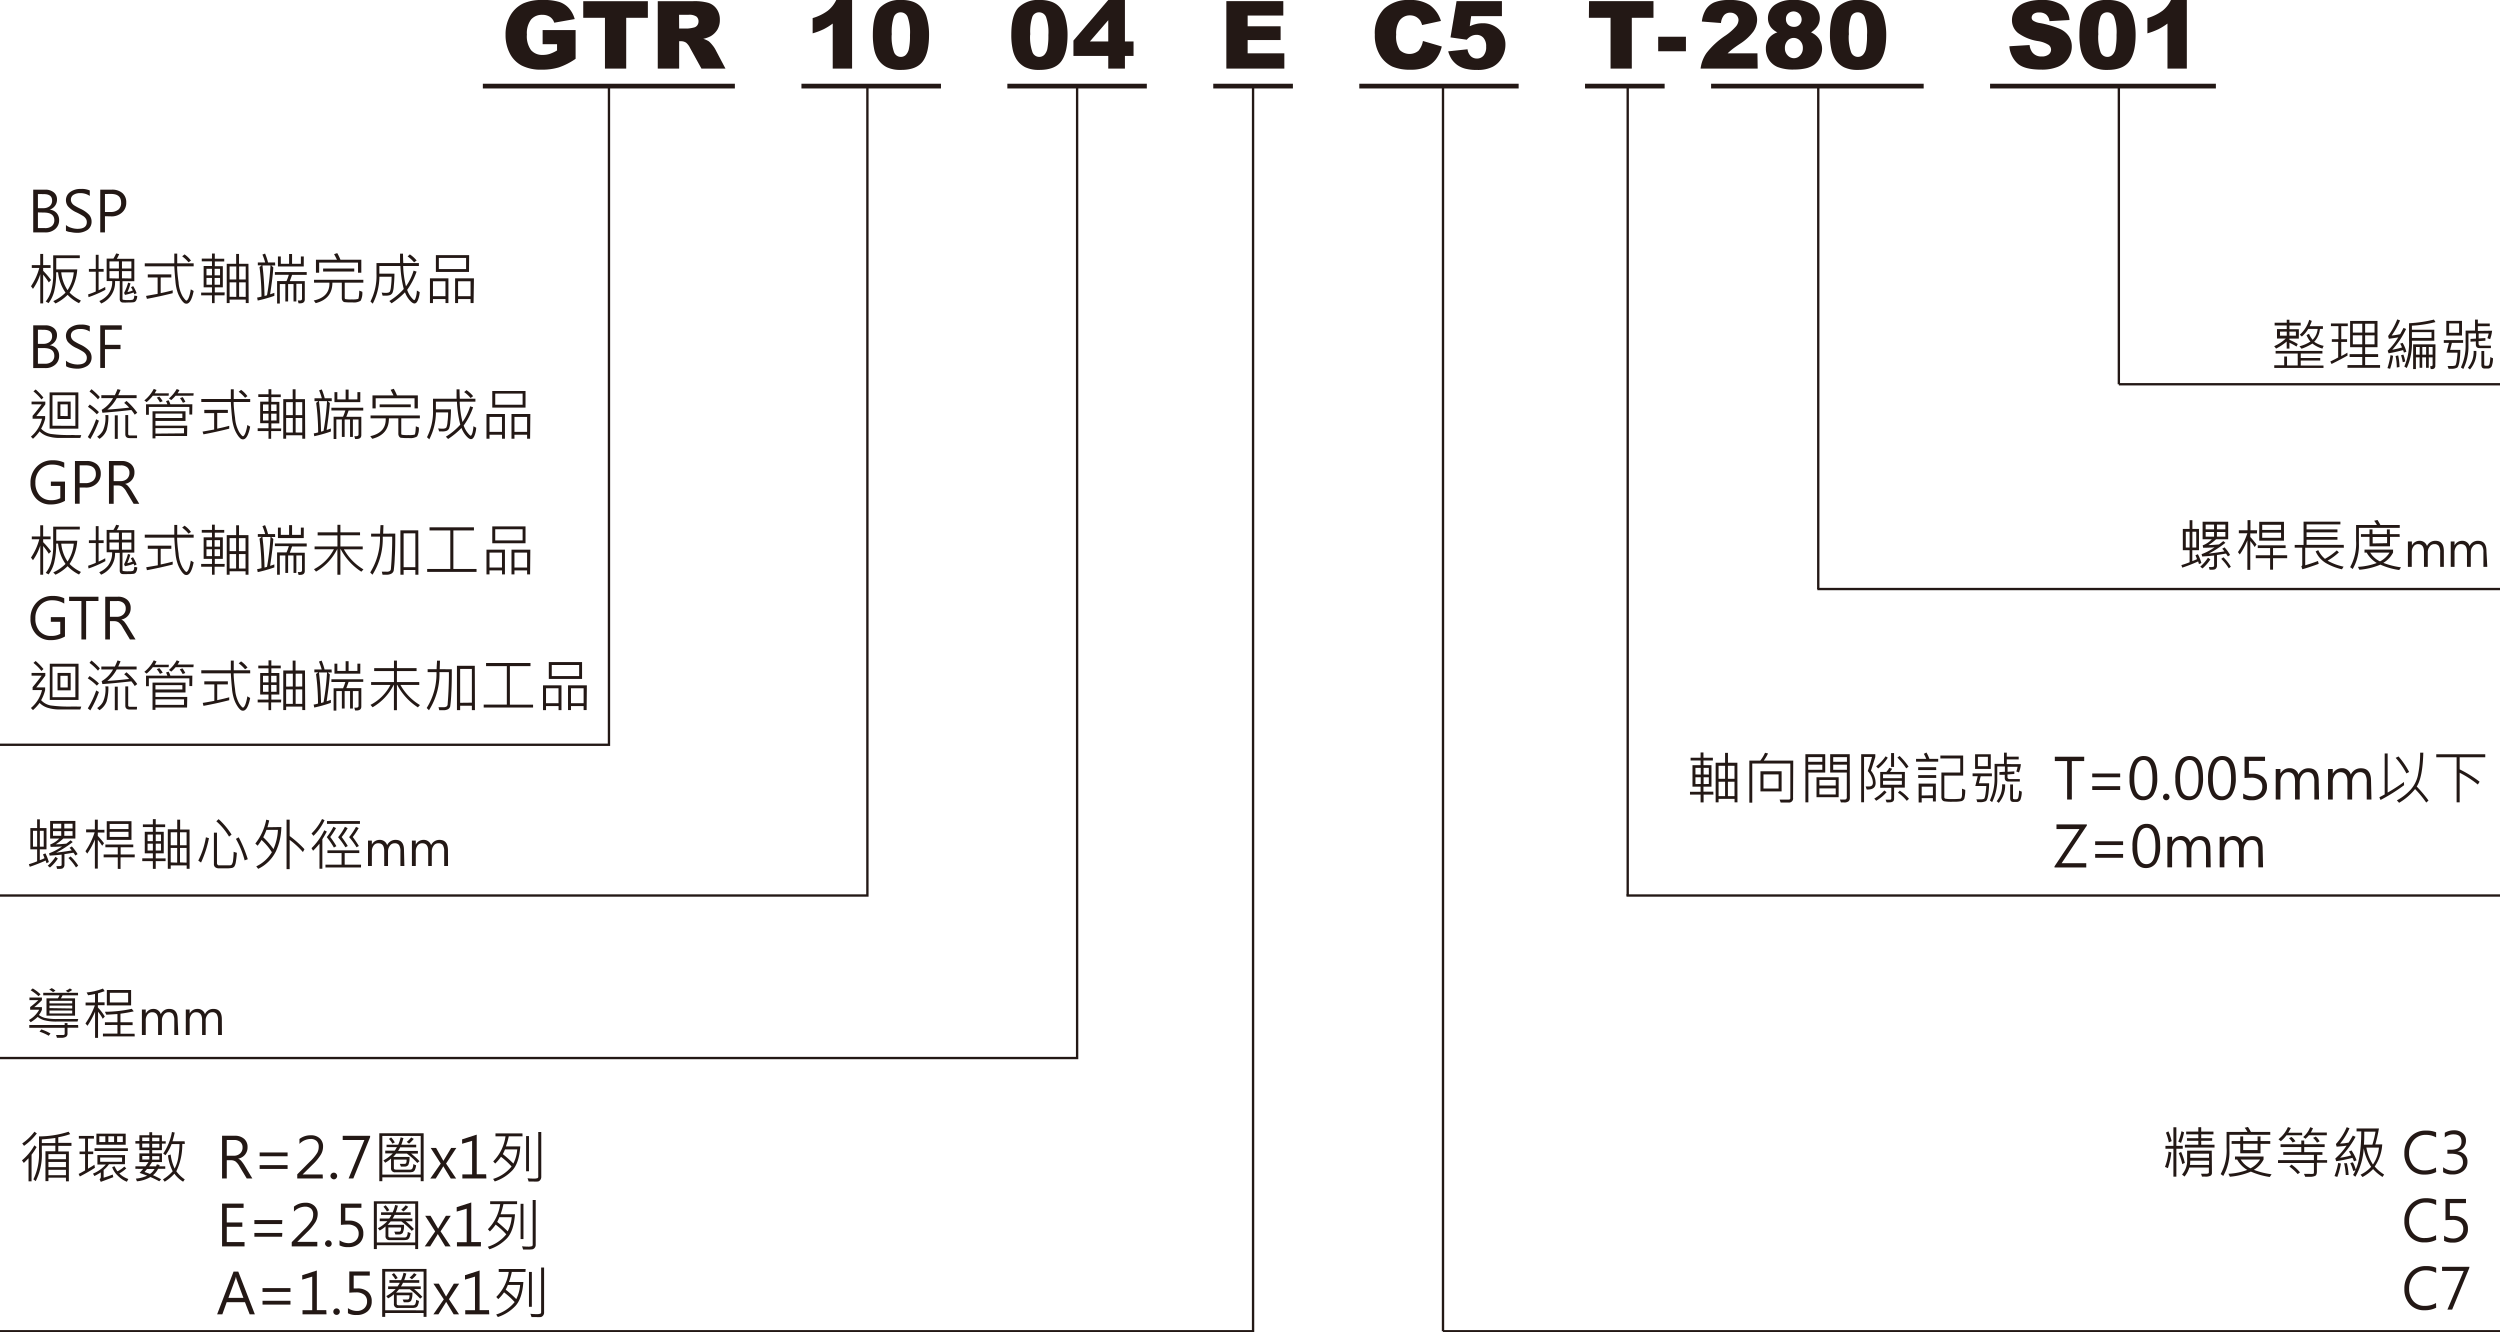 <svg xmlns="http://www.w3.org/2000/svg" viewBox="0 0 530.7 282.85">
  <defs>
    <style>
      .cls-1, .cls-4 {
        fill: #231815;
      }

      .cls-1 {
        fill-rule: evenodd;
      }

      .cls-2, .cls-3 {
        fill: none;
        stroke: #231815;
        stroke-miterlimit: 10;
      }

      .cls-2 {
        stroke-width: 0.5px;
      }

      .cls-3 {
        stroke-width: 0.5px;
      }
    </style>
  </defs>
  <title>資產 2</title>
  <g id="圖層_2" data-name="圖層 2">
    <g id="Layer_1" data-name="Layer 1">
      <path class="cls-1" d="M422.45,17.78h47.94v1H422.45m-59.22-1h45.13v1H363.23Zm-26.76,0h16.9v1h-16.9Zm-47.92,0h33.83v1H288.55Zm-31,0h16.91v1H257.55Zm-43.71,0h29.61v1H213.84Zm-43.71,0h29.62v1H170.13Zm-67.63,0H156v1H102.5Z"/>
      <polyline class="cls-2" points="129.27 18.43 129.27 158.1 0 158.1"/>
      <line class="cls-2" x1="449.79" y1="18.43" x2="449.79" y2="81.57"/>
      <polyline class="cls-2" points="184.13 18.43 184.13 190.1 0 190.1"/>
      <line class="cls-2" x1="385.98" y1="18.43" x2="385.98" y2="125.04"/>
      <polyline class="cls-2" points="228.65 18.43 228.65 224.6 0 224.6"/>
      <line class="cls-2" x1="345.53" y1="18.43" x2="345.53" y2="190.1"/>
      <polyline class="cls-2" points="266 18.43 266 282.6 0 282.6"/>
      <line class="cls-2" x1="306.32" y1="18.43" x2="306.32" y2="282.6"/>
      <line class="cls-3" x1="449.79" y1="81.57" x2="530.7" y2="81.57"/>
      <line class="cls-3" x1="385.79" y1="125.04" x2="530.7" y2="125.04"/>
      <line class="cls-3" x1="345.27" y1="190.1" x2="530.7" y2="190.1"/>
      <line class="cls-3" x1="306.32" y1="282.6" x2="530.7" y2="282.6"/>
      <g>
        <path class="cls-4" d="M7.05,49.34V40.26H9.59a2.77,2.77,0,0,1,1.82.57,1.86,1.86,0,0,1,.69,1.51,2.17,2.17,0,0,1-.41,1.33,2.2,2.2,0,0,1-1.15.83v0A2.26,2.26,0,0,1,12,45.2a2.21,2.21,0,0,1,.55,1.54,2.4,2.4,0,0,1-.83,1.88,3.07,3.07,0,0,1-2.09.72Zm1-8.15v3h1.1a2.1,2.1,0,0,0,1.41-.43,1.5,1.5,0,0,0,.5-1.2c0-.9-.59-1.35-1.76-1.35Zm0,3.9v3.33H9.52A2.23,2.23,0,0,0,11,48a1.56,1.56,0,0,0,.53-1.24c0-1.09-.75-1.64-2.24-1.64Z"/>
        <path class="cls-4" d="M14,47.77a3,3,0,0,0,1.1.58,4.48,4.48,0,0,0,1.33.23q2,0,2-1.44a1.27,1.27,0,0,0-.21-.72,1.92,1.92,0,0,0-.55-.55,14.1,14.1,0,0,0-1.38-.76,5.42,5.42,0,0,1-1.87-1.32A2.17,2.17,0,0,1,14,42.52a2.08,2.08,0,0,1,.89-1.75,3.67,3.67,0,0,1,2.24-.66,4.25,4.25,0,0,1,1.93.32v1.16A3.53,3.53,0,0,0,17,41a2.49,2.49,0,0,0-1.4.36,1.17,1.17,0,0,0-.55,1,1.26,1.26,0,0,0,.19.71,1.75,1.75,0,0,0,.52.53,12.83,12.83,0,0,0,1.28.7,6,6,0,0,1,1.87,1.29,2.15,2.15,0,0,1,.53,1.41,2.11,2.11,0,0,1-.84,1.79,3.91,3.91,0,0,1-2.37.63,6.36,6.36,0,0,1-1.2-.15A2.76,2.76,0,0,1,14,49Z"/>
        <path class="cls-4" d="M22.28,45.9v3.44h-1V40.26h2.45A3.28,3.28,0,0,1,26,41a2.55,2.55,0,0,1,.8,2,2.69,2.69,0,0,1-.94,2.15,3.25,3.25,0,0,1-2.33.78Zm0-4.72V45h1.14a2.57,2.57,0,0,0,1.7-.5A1.79,1.79,0,0,0,25.71,43c0-1.22-.72-1.83-2.15-1.83Z"/>
        <path class="cls-4" d="M10.84,59.45l-.48.5a14.24,14.24,0,0,0-1.2-1.65v6.1l-.61,0V58.2A11.34,11.34,0,0,1,7,61.32l-.42-.56a12.82,12.82,0,0,0,1.76-3.88H6.75v-.6H8.54V53.9h.62v2.38h1.58v.6H9.16v.61A17,17,0,0,1,10.84,59.45Zm6.34,4.36-.41.55a8.62,8.62,0,0,1-2.42-1.77,9.52,9.52,0,0,1-2.57,1.83l-.47-.5a8.84,8.84,0,0,0,2.6-1.8,9.11,9.11,0,0,1-1.58-4.32h-.41a16.29,16.29,0,0,1-.42,4.07,6.93,6.93,0,0,1-1.19,2.47L9.71,64a6.23,6.23,0,0,0,1.13-2.17,13.46,13.46,0,0,0,.45-4V54.2h5.65v.6h-5v2.39H16.4a10.22,10.22,0,0,1-1.63,4.93A8.42,8.42,0,0,0,17.18,63.81Zm-1.52-6H13a8.25,8.25,0,0,0,1.34,3.79A8.06,8.06,0,0,0,15.66,57.8Z"/>
        <path class="cls-4" d="M22.37,61.52a22.78,22.78,0,0,1-3.58,1.56l-.08-.59a14.24,14.24,0,0,0,1.62-.61v-4.2H18.87v-.59h1.46v-3h.6v3H22v.59H20.93v3.94c.52-.24,1-.47,1.4-.71Zm6.76,1.32a2.07,2.07,0,0,1-.24.95.76.76,0,0,1-.48.36,7.44,7.44,0,0,1-1.21.06,9.27,9.27,0,0,1-1.26,0,.7.7,0,0,1-.38-.23.88.88,0,0,1-.14-.53V59.66h-1a4.86,4.86,0,0,1-2.94,4.77l-.39-.53a4.94,4.94,0,0,0,1.85-1.37,4.48,4.48,0,0,0,.88-2.87H22.64V54.9h1.43a7.68,7.68,0,0,0,.59-1.1l.64.14a6.9,6.9,0,0,1-.51,1h3.72v4.76H26v3.72a.2.2,0,0,0,.11.21,5.91,5.91,0,0,0,1.23.06,2.64,2.64,0,0,0,.86-.08.48.48,0,0,0,.23-.34,1.91,1.91,0,0,0,.07-.52ZM25.24,57V55.49h-2V57Zm0,2.12V57.55h-2v1.53ZM27.89,57V55.49h-2V57Zm0,2.12V57.55h-2v1.53ZM29,62.24l-.48.22-.16-.38a10.82,10.82,0,0,1-1.83.52l-.19-.42A10.35,10.35,0,0,0,27.2,60l.5.16A10.35,10.35,0,0,1,27.06,62a5.52,5.52,0,0,0,1.14-.35l-.39-.69.46-.22A7.71,7.71,0,0,1,29,62.24Z"/>
        <path class="cls-4" d="M41.11,61.77c-.36,1.8-.87,2.7-1.54,2.7a.87.87,0,0,1-.47-.15,3.2,3.2,0,0,1-.64-.73,6.53,6.53,0,0,1-.73-1.45,9.69,9.69,0,0,1-.49-2.45q-.16-1.59-.24-3.15H30.73V55.9H37c0-.9,0-1.58,0-2.07h.62c0,1,0,1.64,0,2.07h3.49v.64H37.6q0,1.24.3,3.36a7.24,7.24,0,0,0,.86,3c.4.61.68.91.82.91s.38-.29.57-.86a8.19,8.19,0,0,0,.35-1.53Zm-4.45.47q-2.91.73-5.47,1.2L31,62.82l2.46-.44V58.9H31.37v-.65h5v.65H34.11v3.33c.94-.2,1.79-.4,2.55-.61Zm3.88-6.92-.52.36a7.44,7.44,0,0,0-1.35-1.27l.51-.41A6.06,6.06,0,0,1,40.54,55.32Z"/>
        <path class="cls-4" d="M47.66,62.7h-2.1v1.65H45V62.7H42.7v-.59H45V61H43.23V56.47H45v-1H42.83v-.58H45V53.82h.6v1.11h2v.58h-2v1h1.7V61h-1.7v1.07h2.1ZM45,58.45V57.06H43.83v1.39Zm0,2V59H43.83v1.45Zm1.71-2V57.06H45.56v1.39Zm0,2V59H45.56v1.45Zm6.08,3.88h-.62v-.73H48.74v.73h-.61V56h2v-2.1h.61V56h2Zm-2.63-5V56.56H48.74v2.76Zm0,3.69V59.94H48.74V63Zm2-3.69V56.56h-1.4v2.76Zm0,3.69V59.94h-1.4V63Z"/>
        <path class="cls-4" d="M58.42,56.35h-.85l.45.41q-.1,1.86-.68,5.71c.21-.06.51-.16.9-.31l0,.64a29.09,29.09,0,0,1-3.53,1l-.13-.63a7,7,0,0,0,.93-.21,51.5,51.5,0,0,0-.42-6.27l.47-.37h-.83v-.6h1.56a14.13,14.13,0,0,0-.58-1.68l.56-.21a12.29,12.29,0,0,1,.63,1.89h1.49Zm-1,0H55.71a60.64,60.64,0,0,1,.44,6.48c.22-.06.4-.11.53-.16A50.82,50.82,0,0,0,57.42,56.35Zm7.69,2H62c-.15.44-.31.89-.49,1.33h3.19v3.89c0,.54-.34.82-1,.82l-.32,0-.16-.6.42,0c.31,0,.47-.13.47-.39V60.25H62.91V64h-.6v-3.7H61.16V64h-.59v-3.7H59.4v4.14h-.58V59.66h2a10.06,10.06,0,0,0,.49-1.33H58.35v-.58h6.76Zm-.63-1.78H59V54.44h.61V56h1.76V53.92H62V56h1.87V54.44h.62Z"/>
        <path class="cls-4" d="M77.13,60H73.18v3.26a.26.26,0,0,0,.13.23,6.14,6.14,0,0,0,1.38.07A5.12,5.12,0,0,0,76,63.47q.21-.07.27-1.77l.64.24a3.37,3.37,0,0,1-.37,1.91,2.72,2.72,0,0,1-1.72.34,10.49,10.49,0,0,1-1.77-.07.76.76,0,0,1-.35-.3,1.08,1.08,0,0,1-.14-.56V60h-2q0,3.45-3.54,4.35l-.42-.56C68.92,63.29,70,62,69.93,60H66.66v-.61H77.13Zm-.43-2.11H76V55.75H67.75v2.14h-.68V55.13h4.46c-.31-.63-.52-1-.61-1.18l.67-.22a11,11,0,0,1,.68,1.4H76.7Zm-1.5-.25H68.59V57H75.2Z"/>
        <path class="cls-4" d="M89.09,62a5.4,5.4,0,0,1-.38,1.73c-.2.46-.44.69-.73.69s-.67-.26-1.09-.77a5.33,5.33,0,0,1-.92-1.6,17,17,0,0,1-2.85,2.34l-.47-.49a13.82,13.82,0,0,0,3.06-2.55A23.74,23.74,0,0,1,85,56.47H80.53V58.1h3.2c0,1-.06,1.87-.14,2.65a4.8,4.8,0,0,1-.28,1.43,1.21,1.21,0,0,1-.44.43,2.53,2.53,0,0,1-1.06.15h-.59l-.2-.66a4.59,4.59,0,0,0,.81.07,1.94,1.94,0,0,0,.68-.08.67.67,0,0,0,.26-.2A3.9,3.9,0,0,0,83,60.75a15.22,15.22,0,0,0,.13-2H80.54a12.74,12.74,0,0,1-1.41,5.71L78.64,64a12,12,0,0,0,1.28-5.9V55.85h5c0-.87,0-1.54,0-2h.63q0,.91.06,2h3.31v.62H85.58a20.65,20.65,0,0,0,.6,4.31,11.48,11.48,0,0,0,1.62-3.33l.63.21a14.79,14.79,0,0,1-2,3.87,5.06,5.06,0,0,0,.84,1.55c.33.41.56.62.66.62s.25-.23.37-.68a5.22,5.22,0,0,0,.19-1.34Zm-.65-6.7-.54.39a7.41,7.41,0,0,0-1.37-1.26L87,54A6.43,6.43,0,0,1,88.44,55.3Z"/>
        <path class="cls-4" d="M95.19,64.34h-.62v-.85H91.91v.85h-.64V59.08h3.92Zm-.63-1.46V59.71H91.91v3.17Zm5-5.16H92.53V54.16h7.06Zm-.62-.6V54.76H93.16v2.36Zm1.59,7.22h-.64v-.85H97.24v.85h-.63V59.08h4Zm-.64-1.46V59.71H97.24v3.17Z"/>
        <path class="cls-4" d="M7.05,78.14V69.06H9.59a2.77,2.77,0,0,1,1.82.57,1.86,1.86,0,0,1,.69,1.51,2.17,2.17,0,0,1-.41,1.33,2.2,2.2,0,0,1-1.15.83v0A2.26,2.26,0,0,1,12,74a2.21,2.21,0,0,1,.55,1.54,2.4,2.4,0,0,1-.83,1.88,3.07,3.07,0,0,1-2.09.72Zm1-8.15v3h1.1a2.1,2.1,0,0,0,1.41-.43,1.52,1.52,0,0,0,.5-1.2c0-.9-.59-1.35-1.76-1.35Zm0,3.9v3.32H9.52A2.22,2.22,0,0,0,11,76.77a1.56,1.56,0,0,0,.53-1.24c0-1.09-.75-1.64-2.24-1.64Z"/>
        <path class="cls-4" d="M14,76.57a3,3,0,0,0,1.1.58,4.48,4.48,0,0,0,1.33.23q2,0,2-1.44a1.27,1.27,0,0,0-.21-.72,1.92,1.92,0,0,0-.55-.55,14.1,14.1,0,0,0-1.38-.76,5.42,5.42,0,0,1-1.87-1.32A2.17,2.17,0,0,1,14,71.32a2.08,2.08,0,0,1,.89-1.75,3.67,3.67,0,0,1,2.24-.66,4.25,4.25,0,0,1,1.93.32v1.16A3.53,3.53,0,0,0,17,69.84a2.49,2.49,0,0,0-1.4.36,1.17,1.17,0,0,0-.55,1,1.26,1.26,0,0,0,.19.71,1.75,1.75,0,0,0,.52.53,12.83,12.83,0,0,0,1.28.7,6,6,0,0,1,1.87,1.29,2.15,2.15,0,0,1,.53,1.41,2.11,2.11,0,0,1-.84,1.79,3.91,3.91,0,0,1-2.37.63,6.36,6.36,0,0,1-1.2-.15,2.76,2.76,0,0,1-1-.37Z"/>
        <path class="cls-4" d="M25.85,70H22.28v3.2h3.3v.91h-3.3v4h-1V69.06h4.57Z"/>
        <path class="cls-4" d="M17.25,92.36l-.2.61c-2.12,0-3.61,0-4.49,0a8.52,8.52,0,0,1-2.4-.35A4.18,4.18,0,0,1,8.4,91.57,8.93,8.93,0,0,1,7,93.14l-.44-.45a7,7,0,0,0,2.36-3.8h-2v-.62c.7-.82,1.34-1.64,1.92-2.44H6.7v-.58H9.62v.58c-.56.8-1.21,1.62-1.92,2.49H9.58v.57A8,8,0,0,1,8.73,91a3.71,3.71,0,0,0,2,1.11,28.77,28.77,0,0,0,4.73.23C16,92.38,16.65,92.38,17.25,92.36Zm-8-8-.45.43a10.19,10.19,0,0,0-1.7-1.71l.47-.4A14,14,0,0,1,9.21,84.39ZM16.63,91h-6.1V83.3h6.1Zm-.63-.6V83.89H11.14v6.48Zm-1-1.45H12.22v-3.7H15Zm-.62-.62V85.83H12.82V88.3Z"/>
        <path class="cls-4" d="M21,89.3a21.31,21.31,0,0,1-1.83,3.9l-.53-.43A18.37,18.37,0,0,0,20.4,89Zm0-1.82-.44.47a11.36,11.36,0,0,0-1.89-1.59l.39-.49A13.13,13.13,0,0,1,21,87.48Zm.21-3.22-.41.51A12.09,12.09,0,0,0,19,83.11l.42-.49A14.48,14.48,0,0,1,21.17,84.26ZM23,88.11a10.38,10.38,0,0,1-.36,3.18,3.88,3.88,0,0,1-1.52,1.87l-.5-.46a3.49,3.49,0,0,0,1.23-1.29,6.6,6.6,0,0,0,.51-3.3Zm6.13-.49-.53.41a7.78,7.78,0,0,0-.72-1c-2.36.27-4.4.47-6.14.59L21.59,87A6.43,6.43,0,0,0,24,84.51H21.51v-.62h2.87a13.63,13.63,0,0,0,.56-1.29l.65.17c-.07.2-.24.57-.49,1.12H29v.62H24.78a8,8,0,0,1-2,2.44c1.54-.1,3.08-.24,4.64-.42a8.6,8.6,0,0,0-1.06-1l.49-.42A13.92,13.92,0,0,1,29.14,87.62ZM25,93.16h-.63v-5H25ZM29.09,93H27.5c-.6,0-.9-.28-.9-.85V88.11h.61v4q0,.33.36.33h1.52Z"/>
        <path class="cls-4" d="M35.8,84H32.44a8.93,8.93,0,0,1-1.32,1.36L30.64,85a7.52,7.52,0,0,0,2-2.45l.59.24c-.09.18-.22.41-.39.7h3Zm5,4h-.6V86.39H31.6v1.66H31V85.82h4.53a3.23,3.23,0,0,0-.29-.66l.54-.2a3.51,3.51,0,0,1,.38.86h4.67Zm-1.09,4.56H33v.5h-.62V87.3h7v2.06H33v1h6.75Zm-1-3.83v-.93H33v.93Zm.35,3.26V90.88H33v1.17Zm-4.55-6.82-.56.24a5.23,5.23,0,0,0-.67-1l.54-.22A5.48,5.48,0,0,1,34.56,85.23Zm6.55-1.17H37.27a8,8,0,0,1-.92.93l-.49-.35a7.3,7.3,0,0,0,1.65-2l.58.23a5,5,0,0,1-.39.67h3.41ZM39.35,85.3l-.52.21a7.86,7.86,0,0,0-.62-1l.57-.21A6,6,0,0,1,39.35,85.3Z"/>
        <path class="cls-4" d="M53.11,90.57c-.36,1.8-.87,2.7-1.54,2.7a.87.87,0,0,1-.47-.15,3.2,3.2,0,0,1-.64-.73,6.53,6.53,0,0,1-.73-1.45,9.69,9.69,0,0,1-.49-2.45q-.16-1.59-.24-3.15H42.73V84.7H49c0-.9,0-1.58,0-2.07h.62c0,1,0,1.64,0,2.07h3.49v.64H49.6q0,1.25.3,3.36a7.24,7.24,0,0,0,.86,3c.4.61.68.91.82.91s.38-.29.57-.86a8.19,8.19,0,0,0,.35-1.53ZM48.66,91q-2.91.73-5.47,1.2L43,91.62l2.46-.44V87.7H43.37V87h5v.66H46.11V91c.94-.2,1.79-.4,2.55-.61Zm3.88-6.92-.52.36a7.44,7.44,0,0,0-1.35-1.27l.51-.41A6.06,6.06,0,0,1,52.54,84.12Z"/>
        <path class="cls-4" d="M59.66,91.5h-2.1v1.65H57V91.5H54.7v-.59H57V89.84H55.23V85.27H57v-1H54.83v-.58H57V82.62h.6v1.11h2v.58h-2v1h1.7v4.57h-1.7v1.07h2.1ZM57,87.25V85.86H55.83v1.39Zm0,2V87.82H55.83v1.45Zm1.71-2V85.86H57.56v1.39Zm0,2V87.82H57.56v1.45Zm6.08,3.88h-.62v-.73H60.74v.73h-.61v-8.4h2v-2.1h.61v2.1h2Zm-2.63-5V85.36H60.74v2.76Zm0,3.69V88.74H60.74v3.07Zm2-3.69V85.36h-1.4v2.76Zm0,3.69V88.74h-1.4v3.07Z"/>
        <path class="cls-4" d="M70.42,85.15h-.85l.45.41c-.07,1.23-.3,3.14-.68,5.71.21-.06.51-.16.9-.31l0,.64a29.09,29.09,0,0,1-3.53,1L66.61,92a7,7,0,0,0,.93-.21,51.5,51.5,0,0,0-.42-6.27l.47-.37h-.83v-.6h1.56a14.13,14.13,0,0,0-.58-1.68l.56-.21a12.29,12.29,0,0,1,.63,1.89h1.49Zm-1,0H67.71a60.64,60.64,0,0,1,.44,6.48c.22-.06.4-.11.53-.16A50.82,50.82,0,0,0,69.42,85.15Zm7.69,2H74c-.15.44-.31.89-.49,1.33h3.19v3.89c0,.54-.34.82-1,.82l-.32,0-.16-.6.42,0c.31,0,.47-.13.47-.39V89.05H74.91v3.7h-.6v-3.7H73.16v3.7h-.59v-3.7H71.4v4.14h-.58V88.46h2a10.06,10.06,0,0,0,.49-1.33H70.35v-.58h6.76Zm-.63-1.78H71V83.24h.61v1.54h1.76V82.71H74v2.07h1.87V83.24h.62Z"/>
        <path class="cls-4" d="M89.13,88.8H85.18v3.26a.26.26,0,0,0,.13.23,6.92,6.92,0,0,0,1.38.07A5.12,5.12,0,0,0,88,92.27q.21-.08.27-1.77l.64.24a3.37,3.37,0,0,1-.37,1.91,2.72,2.72,0,0,1-1.72.34,10.49,10.49,0,0,1-1.77-.07.76.76,0,0,1-.35-.3,1.08,1.08,0,0,1-.14-.56V88.8h-2q0,3.45-3.54,4.35l-.42-.56c2.27-.5,3.36-1.77,3.28-3.79H78.66v-.61H89.13Zm-.43-2.11H88V84.55H79.75v2.14h-.68V83.93h4.46c-.31-.63-.52-1-.61-1.18l.67-.22a11,11,0,0,1,.68,1.4H88.7Zm-1.5-.25H80.59v-.6H87.2Z"/>
        <path class="cls-4" d="M101.09,90.8a5.4,5.4,0,0,1-.38,1.73c-.2.46-.44.69-.73.69s-.67-.26-1.09-.77a5.33,5.33,0,0,1-.92-1.6,17,17,0,0,1-2.85,2.34l-.47-.49a13.82,13.82,0,0,0,3.06-2.55A23.74,23.74,0,0,1,97,85.27H92.53V86.9h3.2c0,1-.06,1.87-.14,2.65A4.8,4.8,0,0,1,95.31,91a1.21,1.21,0,0,1-.44.43,2.53,2.53,0,0,1-1.06.15c-.16,0-.36,0-.59,0l-.2-.65a4.59,4.59,0,0,0,.81.07,1.94,1.94,0,0,0,.68-.08.67.67,0,0,0,.26-.2A3.9,3.9,0,0,0,95,89.55a15.22,15.22,0,0,0,.13-2H92.54a12.74,12.74,0,0,1-1.41,5.71l-.49-.45a12,12,0,0,0,1.28-5.9V84.65h5c0-.87,0-1.54,0-2h.63q0,.92.06,2h3.31v.62H97.58a20.65,20.65,0,0,0,.6,4.31,11.48,11.48,0,0,0,1.62-3.33l.63.21a14.79,14.79,0,0,1-2,3.87,5.06,5.06,0,0,0,.84,1.55c.33.41.56.62.66.62s.25-.23.37-.68a5.22,5.22,0,0,0,.19-1.34Zm-.65-6.7-.54.39a7.41,7.41,0,0,0-1.37-1.26l.5-.41A6.43,6.43,0,0,1,100.44,84.1Z"/>
        <path class="cls-4" d="M107.19,93.14h-.62v-.85h-2.66v.85h-.64V87.88h3.92Zm-.63-1.46V88.51h-2.65v3.17Zm5-5.16h-7.06V83h7.06Zm-.62-.6V83.56h-5.81v2.36Zm1.59,7.22h-.64v-.85h-2.68v.85h-.63V87.88h4Zm-.64-1.46V88.51h-2.68v3.17Z"/>
        <path class="cls-4" d="M13.79,106.32a6.06,6.06,0,0,1-3,.77,4.08,4.08,0,0,1-3.12-1.26,4.6,4.6,0,0,1-1.2-3.31,4.74,4.74,0,0,1,1.33-3.45,4.5,4.5,0,0,1,3.36-1.36,5.48,5.48,0,0,1,2.48.49v1.13a4.68,4.68,0,0,0-2.6-.7,3.29,3.29,0,0,0-2.53,1.06,3.86,3.86,0,0,0-1,2.76,4,4,0,0,0,.91,2.73,3.2,3.2,0,0,0,2.5,1,3.84,3.84,0,0,0,1.88-.43v-2.6h-2v-.91h3Z"/>
        <path class="cls-4" d="M16.91,103.5v3.44h-1V97.86h2.45a3.25,3.25,0,0,1,2.22.71,2.53,2.53,0,0,1,.81,2,2.71,2.71,0,0,1-.95,2.15,3.23,3.23,0,0,1-2.32.78Zm0-4.72v3.78h1.14a2.6,2.6,0,0,0,1.71-.5,1.82,1.82,0,0,0,.59-1.45q0-1.83-2.16-1.83Z"/>
        <path class="cls-4" d="M29.56,106.94h-1.2l-1.52-2.55a3.28,3.28,0,0,0-.89-1.08,1.66,1.66,0,0,0-.93-.25h-.89v3.88h-1V97.86H25.8a2.92,2.92,0,0,1,2,.65,2.21,2.21,0,0,1,.74,1.77,2.39,2.39,0,0,1-2,2.44v0a1.7,1.7,0,0,1,.61.42,7.35,7.35,0,0,1,.73,1Zm-5.43-8.15v3.34h1.48a1.92,1.92,0,0,0,1.35-.48,1.71,1.71,0,0,0,.52-1.29A1.43,1.43,0,0,0,27,99.21a2,2,0,0,0-1.38-.42Z"/>
        <path class="cls-4" d="M10.84,117.05l-.48.5a14.24,14.24,0,0,0-1.2-1.65V122l-.61,0V115.8A11.34,11.34,0,0,1,7,118.92l-.42-.56a12.82,12.82,0,0,0,1.76-3.88H6.75v-.6H8.54V111.5h.62v2.38h1.58v.6H9.16v.61A17,17,0,0,1,10.84,117.05Zm6.34,4.36-.41.55a8.62,8.62,0,0,1-2.42-1.77A9.27,9.27,0,0,1,11.78,122l-.47-.49a8.84,8.84,0,0,0,2.6-1.8,9.11,9.11,0,0,1-1.58-4.32h-.41a16.29,16.29,0,0,1-.42,4.07,6.93,6.93,0,0,1-1.19,2.47l-.6-.32a6.23,6.23,0,0,0,1.13-2.17,13.46,13.46,0,0,0,.45-4V111.8h5.65v.6h-5v2.39H16.4a10.22,10.22,0,0,1-1.63,4.93A8.42,8.42,0,0,0,17.18,121.41Zm-1.52-6H13a8.25,8.25,0,0,0,1.34,3.79A8.06,8.06,0,0,0,15.66,115.4Z"/>
        <path class="cls-4" d="M22.37,119.12a22.78,22.78,0,0,1-3.58,1.56l-.08-.59a14.24,14.24,0,0,0,1.62-.61v-4.2H18.87v-.59h1.46v-3h.6v3H22v.59H20.93v3.94c.52-.24,1-.47,1.4-.71Zm6.76,1.32a2.07,2.07,0,0,1-.24,1,.76.76,0,0,1-.48.36,7.44,7.44,0,0,1-1.21.06,9.27,9.27,0,0,1-1.26,0,.7.7,0,0,1-.38-.23.88.88,0,0,1-.14-.53v-3.74h-1A4.86,4.86,0,0,1,21.46,122l-.39-.53a4.94,4.94,0,0,0,1.85-1.37,4.48,4.48,0,0,0,.88-2.87H22.64V112.5h1.43a7.68,7.68,0,0,0,.59-1.1l.64.14a7.51,7.51,0,0,1-.51,1h3.72v4.76H26V121a.21.21,0,0,0,.11.21,5.91,5.91,0,0,0,1.23.06,2.64,2.64,0,0,0,.86-.08.48.48,0,0,0,.23-.34,1.91,1.91,0,0,0,.07-.52Zm-3.89-5.88v-1.48h-2v1.48Zm0,2.12v-1.53h-2v1.53Zm2.65-2.12v-1.48h-2v1.48Zm0,2.12v-1.53h-2v1.53ZM29,119.84l-.48.22-.16-.38a10.82,10.82,0,0,1-1.83.52l-.19-.42a10.35,10.35,0,0,0,.82-2.18l.5.15a10.17,10.17,0,0,1-.64,1.8,5.52,5.52,0,0,0,1.14-.35l-.39-.69.46-.22A7.71,7.71,0,0,1,29,119.84Z"/>
        <path class="cls-4" d="M41.11,119.37c-.36,1.8-.87,2.7-1.54,2.7a.87.87,0,0,1-.47-.15,3.2,3.2,0,0,1-.64-.73,6.53,6.53,0,0,1-.73-1.45,9.69,9.69,0,0,1-.49-2.45q-.16-1.59-.24-3.15H30.73v-.64H37c0-.9,0-1.58,0-2.07h.62c0,.95,0,1.64,0,2.07h3.49v.64H37.6q0,1.24.3,3.36a7.24,7.24,0,0,0,.86,3c.4.61.68.91.82.91s.38-.29.57-.86A8.19,8.19,0,0,0,40.5,119Zm-4.45.47q-2.91.73-5.47,1.2l-.15-.62L33.5,120V116.5H31.37v-.66h5v.66H34.11v3.33c.94-.2,1.79-.4,2.55-.61Zm3.88-6.92-.52.36A7.44,7.44,0,0,0,38.67,112l.51-.41A6.06,6.06,0,0,1,40.54,112.92Z"/>
        <path class="cls-4" d="M47.66,120.3h-2.1V122H45V120.3H42.7v-.59H45v-1.07H43.23v-4.57H45v-1H42.83v-.58H45v-1.11h.6v1.11h2v.58h-2v1h1.7v4.57h-1.7v1.07h2.1ZM45,116.05v-1.39H43.83v1.39Zm0,2v-1.45H43.83v1.45Zm1.71-2v-1.39H45.56v1.39Zm0,2v-1.45H45.56v1.45ZM52.75,122h-.62v-.73H48.74V122h-.61v-8.4h2v-2.1h.61v2.1h2Zm-2.63-5v-2.76H48.74v2.76Zm0,3.69v-3.07H48.74v3.07Zm2-3.69v-2.76h-1.4v2.76Zm0,3.69v-3.07h-1.4v3.07Z"/>
        <path class="cls-4" d="M58.42,114h-.85l.45.41c-.07,1.23-.3,3.14-.68,5.71.21-.06.51-.16.9-.31l0,.64a29.09,29.09,0,0,1-3.53,1l-.13-.63a5.73,5.73,0,0,0,.93-.22,51.34,51.34,0,0,0-.42-6.26l.47-.37h-.83v-.6h1.56a14.13,14.13,0,0,0-.58-1.68l.56-.21a12.29,12.29,0,0,1,.63,1.89h1.49Zm-1,0H55.71a60.64,60.64,0,0,1,.44,6.48c.22-.06.4-.11.53-.16A50.82,50.82,0,0,0,57.42,114Zm7.69,2H62c-.15.44-.31.89-.49,1.33h3.19v3.89c0,.54-.34.82-1,.82l-.32,0-.16-.6.42,0c.31,0,.47-.13.47-.39v-3.13H62.91v3.7h-.6v-3.7H61.16v3.7h-.59v-3.7H59.4V122h-.58v-4.73h2a10.06,10.06,0,0,0,.49-1.33H58.35v-.58h6.76Zm-.63-1.78H59V112h.61v1.54h1.76v-2.07H62v2.07h1.87V112h.62Z"/>
        <path class="cls-4" d="M77.15,120.87l-.44.49a12.6,12.6,0,0,1-4.37-4.76h-.08V122h-.64V116.6h-.06a11.3,11.3,0,0,1-4.47,4.74l-.44-.51a9.84,9.84,0,0,0,4.23-4.23h-4.1V116h4.85v-2.34h-4.2V113h4.2v-1.6h.63V113h4.17v.62H72.26V116H77v.61H73A11.53,11.53,0,0,0,77.15,120.87Z"/>
        <path class="cls-4" d="M83.91,113.27c0,1.72,0,3.42-.11,5.07a26.19,26.19,0,0,1-.23,2.82,1.07,1.07,0,0,1-.4.56A2,2,0,0,1,82,122l-.79,0-.16-.64c.39,0,.72,0,1,0a1.24,1.24,0,0,0,.7-.14.69.69,0,0,0,.23-.39c0-.17.1-1.09.18-2.77s.11-3.06.09-4.14h-2A14.32,14.32,0,0,1,79.07,122l-.48-.48a13.77,13.77,0,0,0,2.08-7.61H78.78v-.62h1.91c0-.65.07-1.25.08-1.81h.63l-.06,1.81ZM88.82,122h-.65V121H85.68V122H85v-9.42h3.79Zm-.65-1.59v-7.19H85.68v7.19Z"/>
        <path class="cls-4" d="M101.16,121.4H90.68v-.62h4.91V112.6H91.18v-.66h9.43v.66H96.24v8.18h4.92Z"/>
        <path class="cls-4" d="M107.19,121.94h-.62v-.85h-2.66v.85h-.64v-5.26h3.92Zm-.63-1.46v-3.17h-2.65v3.17Zm5-5.16h-7.06v-3.57h7.06Zm-.62-.6v-2.36h-5.81v2.36Zm1.59,7.22h-.64v-.85h-2.68v.85h-.63v-5.26h4Zm-.64-1.46v-3.17h-2.68v3.17Z"/>
        <path class="cls-4" d="M13.79,135.12a6,6,0,0,1-3,.77,4.08,4.08,0,0,1-3.12-1.26,4.6,4.6,0,0,1-1.2-3.31,4.74,4.74,0,0,1,1.33-3.45,4.5,4.5,0,0,1,3.36-1.36,5.48,5.48,0,0,1,2.48.49v1.13a4.76,4.76,0,0,0-2.6-.7,3.33,3.33,0,0,0-2.53,1.06,3.88,3.88,0,0,0-1,2.76A3.93,3.93,0,0,0,8.41,134a3.21,3.21,0,0,0,2.5,1,3.84,3.84,0,0,0,1.88-.44V132h-2V131h3Z"/>
        <path class="cls-4" d="M20.9,127.58H18.28v8.16h-1v-8.16H14.67v-.91H20.9Z"/>
        <path class="cls-4" d="M28.77,135.74H27.58l-1.53-2.55a3.27,3.27,0,0,0-.88-1.08,1.71,1.71,0,0,0-.93-.25h-.9v3.88h-1v-9.07H25a2.89,2.89,0,0,1,2,.64,2.22,2.22,0,0,1,.74,1.77,2.39,2.39,0,0,1-2,2.44v0a1.88,1.88,0,0,1,.62.42,9.53,9.53,0,0,1,.73,1.05Zm-5.43-8.15v3.34h1.48a1.92,1.92,0,0,0,1.35-.48,1.66,1.66,0,0,0,.52-1.29,1.46,1.46,0,0,0-.47-1.15,2,2,0,0,0-1.39-.42Z"/>
        <path class="cls-4" d="M17.25,150l-.2.61c-2.12,0-3.61,0-4.49,0a8.52,8.52,0,0,1-2.4-.35,4.18,4.18,0,0,1-1.76-1.05A8.93,8.93,0,0,1,7,150.74l-.44-.45a7,7,0,0,0,2.36-3.8h-2v-.62c.7-.83,1.34-1.64,1.92-2.44H6.7v-.58H9.62v.58c-.56.79-1.21,1.62-1.92,2.49H9.58v.57a8,8,0,0,1-.85,2.15,3.71,3.71,0,0,0,2,1.11,28.77,28.77,0,0,0,4.73.23Zm-8-8-.45.43a10.19,10.19,0,0,0-1.7-1.71l.47-.4A14,14,0,0,1,9.21,142Zm7.42,6.58h-6.1V140.9h6.1ZM16,148v-6.48H11.14V148Zm-1-1.45H12.22v-3.7H15Zm-.62-.62v-2.47H12.82v2.47Z"/>
        <path class="cls-4" d="M21,146.9a21.31,21.31,0,0,1-1.83,3.9l-.53-.43a18.37,18.37,0,0,0,1.78-3.8Zm0-1.82-.44.47A11.36,11.36,0,0,0,18.63,144l.39-.49A13.13,13.13,0,0,1,21,145.08Zm.21-3.22-.41.51A12.09,12.09,0,0,0,19,140.71l.42-.5A15.32,15.32,0,0,1,21.17,141.86ZM23,145.71a10.38,10.38,0,0,1-.36,3.18,3.88,3.88,0,0,1-1.52,1.87l-.5-.46A3.49,3.49,0,0,0,21.86,149a6.6,6.6,0,0,0,.51-3.3Zm6.13-.49-.53.41a7.78,7.78,0,0,0-.72-1c-2.36.27-4.4.47-6.14.59l-.16-.62A6.43,6.43,0,0,0,24,142.11H21.51v-.62h2.87a13.63,13.63,0,0,0,.56-1.29l.65.17c-.07.2-.24.57-.49,1.12H29v.62H24.78a8,8,0,0,1-2,2.44c1.54-.1,3.08-.24,4.64-.42a8.6,8.6,0,0,0-1.06-1l.49-.42A13.92,13.92,0,0,1,29.14,145.22ZM25,150.76h-.63v-5H25Zm4.05-.14H27.5c-.6,0-.9-.28-.9-.85v-4.06h.61v4q0,.33.36.33h1.52Z"/>
        <path class="cls-4" d="M35.8,141.64H32.44A8.93,8.93,0,0,1,31.12,143l-.48-.38a7.52,7.52,0,0,0,2-2.45l.59.24c-.09.18-.22.41-.39.7h3Zm5,4h-.6V144H31.6v1.66H31v-2.23h4.53a3.23,3.23,0,0,0-.29-.66l.54-.2a3.51,3.51,0,0,1,.38.86h4.67Zm-1.09,4.56H33v.49h-.62V144.9h7V147H33v.95h6.75Zm-1-3.84v-.92H33v.92Zm.35,3.27v-1.17H33v1.17Zm-4.55-6.82-.56.24a5.23,5.23,0,0,0-.67-1l.54-.22A5.48,5.48,0,0,1,34.56,142.83Zm6.55-1.17H37.27a8,8,0,0,1-.92.93l-.49-.35a7.3,7.3,0,0,0,1.65-2.05l.58.23a5,5,0,0,1-.39.67h3.41Zm-1.76,1.24-.52.21a7.86,7.86,0,0,0-.62-1l.57-.21A6,6,0,0,1,39.35,142.9Z"/>
        <path class="cls-4" d="M53.11,148.17c-.36,1.8-.87,2.7-1.54,2.7a.87.87,0,0,1-.47-.15,3.2,3.2,0,0,1-.64-.73,6.53,6.53,0,0,1-.73-1.45,9.69,9.69,0,0,1-.49-2.45q-.16-1.59-.24-3.15H42.73v-.65H49c0-.89,0-1.58,0-2.06h.62c0,1,0,1.64,0,2.06h3.49v.65H49.6q0,1.25.3,3.36a7.24,7.24,0,0,0,.86,3c.4.6.68.91.82.91s.38-.29.57-.86a8.19,8.19,0,0,0,.35-1.53Zm-4.45.47q-2.91.74-5.47,1.2l-.15-.63c.65-.1,1.47-.25,2.46-.43v-3.49H43.37v-.65h5v.65H46.11v3.34c.94-.2,1.79-.4,2.55-.61Zm3.88-6.93-.52.37a7.44,7.44,0,0,0-1.35-1.27l.51-.41A6.21,6.21,0,0,1,52.54,141.71Z"/>
        <path class="cls-4" d="M59.66,149.1h-2.1v1.65H57V149.1H54.7v-.59H57v-1.07H55.23v-4.57H57v-1H54.83v-.58H57v-1.12h.6v1.12h2v.58h-2v1h1.7v4.57h-1.7v1.07h2.1ZM57,144.85v-1.39H55.83v1.39Zm0,2v-1.45H55.83v1.45Zm1.71-2v-1.39H57.56v1.39Zm0,2v-1.45H57.56v1.45Zm6.08,3.88h-.62V150H60.74v.73h-.61v-8.4h2v-2.1h.61v2.1h2Zm-2.63-5V143H60.74v2.76Zm0,3.69v-3.07H60.74v3.07Zm2-3.69V143h-1.4v2.76Zm0,3.69v-3.07h-1.4v3.07Z"/>
        <path class="cls-4" d="M70.42,142.75h-.85l.45.41c-.07,1.23-.3,3.14-.68,5.71.21-.06.51-.16.9-.31l0,.64a29.09,29.09,0,0,1-3.53,1l-.13-.63a5.73,5.73,0,0,0,.93-.22,51.34,51.34,0,0,0-.42-6.26l.47-.37h-.83v-.6h1.56a14.13,14.13,0,0,0-.58-1.68l.56-.21a12.29,12.29,0,0,1,.63,1.89h1.49Zm-1,0H67.71a60.64,60.64,0,0,1,.44,6.48c.22-.06.4-.11.53-.16A50.82,50.82,0,0,0,69.42,142.75Zm7.69,2H74c-.15.44-.31.89-.49,1.33h3.19V150c0,.54-.34.82-1,.82l-.32,0-.16-.6.42,0c.31,0,.47-.13.47-.39v-3.13H74.91v3.7h-.6v-3.7H73.16v3.7h-.59v-3.7H71.4v4.14h-.58v-4.73h2a10.06,10.06,0,0,0,.49-1.33H70.35v-.58h6.76ZM76.48,143H71v-2.11h.61v1.54h1.76v-2.07H74v2.07h1.87v-1.54h.62Z"/>
        <path class="cls-4" d="M89.15,149.67l-.44.49a12.6,12.6,0,0,1-4.37-4.76h-.08v5.36h-.64V145.4h-.06a11.3,11.3,0,0,1-4.47,4.74l-.44-.51a9.84,9.84,0,0,0,4.23-4.23h-4.1v-.61h4.85v-2.34h-4.2v-.62h4.2v-1.6h.63v1.6h4.17v.62H84.26v2.34H89v.61H85A11.53,11.53,0,0,0,89.15,149.67Z"/>
        <path class="cls-4" d="M95.91,142.07c0,1.72,0,3.42-.11,5.07a26.19,26.19,0,0,1-.23,2.82,1.07,1.07,0,0,1-.4.56,2,2,0,0,1-1.13.24l-.79,0-.16-.64c.39,0,.72,0,1,0a1.24,1.24,0,0,0,.7-.14.69.69,0,0,0,.23-.39c0-.17.1-1.09.18-2.77s.11-3.06.09-4.14h-2a14.32,14.32,0,0,1-2.23,8.09l-.48-.48a13.77,13.77,0,0,0,2.08-7.61H90.78v-.62h1.91c0-.65.07-1.25.08-1.81h.63l-.06,1.81Zm4.91,8.68h-.65v-.94H97.68v.94H97v-9.42h3.79Zm-.65-1.59V142H97.68v7.19Z"/>
        <path class="cls-4" d="M113.16,150.2H102.68v-.62h4.91V141.4h-4.41v-.66h9.43v.66h-4.37v8.18h4.92Z"/>
        <path class="cls-4" d="M119.19,150.74h-.62v-.85h-2.66v.85h-.64v-5.26h3.92Zm-.63-1.46v-3.17h-2.65v3.17Zm5-5.16h-7.06v-3.57h7.06Zm-.62-.6v-2.36h-5.81v2.36Zm1.59,7.22h-.64v-.85h-2.68v.85h-.63v-5.26h4Zm-.64-1.46v-3.17h-2.68v3.17Z"/>
      </g>
      <g>
        <path class="cls-4" d="M10.37,183l-.51.24c-.06-.24-.12-.43-.17-.57A32.14,32.14,0,0,1,6.32,184l-.19-.55a15,15,0,0,0,1.75-.61V180.3H6.44v-4.52H7.88v-1.85h.58v1.85H9.87v4.52H8.45v2.3a8,8,0,0,0,1-.42,6.13,6.13,0,0,0-.33-.8l.52-.23A10.35,10.35,0,0,1,10.37,183Zm-2.49-3.27v-3.37H7v3.37Zm1.4,0v-3.37H8.46v3.37Zm3,2.52a8.64,8.64,0,0,1-1.68,1.91l-.47-.38a8.73,8.73,0,0,0,1.65-1.9Zm4.19-.94-.48.3a3.68,3.68,0,0,0-.4-.6c-.95.17-1.59.27-1.91.3v2.28a.83.83,0,0,1-.14.49.67.67,0,0,1-.32.29,2,2,0,0,1-.65.07h-.46l-.14-.58h.47a1.36,1.36,0,0,0,.52-.06.24.24,0,0,0,.12-.23v-2.15c-.83.09-1.67.16-2.54.21l-.12-.49a12,12,0,0,0,2.75-1.45c-.92.06-1.73.08-2.42.08l-.09-.5A5.21,5.21,0,0,0,12.58,178H10.64v-3.73H16V178H13.44a9.88,9.88,0,0,1-1.61,1.23c.63,0,1.38-.06,2.25-.14.44-.33.74-.57.91-.71l.45.37A20.94,20.94,0,0,1,11.91,181c1.09-.12,2.19-.28,3.32-.47a3.28,3.28,0,0,0-.47-.55l.49-.3A8.79,8.79,0,0,1,16.47,181.31ZM13,175.86v-1H11.25v1Zm0,1.57v-1H11.25v1Zm2.4-1.57v-1H13.65v1Zm0,1.57v-1H13.65v1Zm1.17,6.35-.44.36a10.13,10.13,0,0,0-1.61-2l.46-.33A9.72,9.72,0,0,1,16.61,183.78Z"/>
        <path class="cls-4" d="M22.17,176.73H20.76v.72A17.87,17.87,0,0,1,22.08,179l-.39.54a11.56,11.56,0,0,0-.93-1.27v6.12h-.62V178.2a14.55,14.55,0,0,1-1.62,3l-.38-.51a15.65,15.65,0,0,0,1.95-4H18.28v-.63h1.86V174h.62v2.15h1.41ZM28.59,182h-3v2.45H25V182H22v-.61h3v-1.53H22.37v-.58h5.92v.58H25.61v1.53h3Zm-.68-3.72H22.66v-3.95h5.25ZM27.28,176v-1.09h-4V176Zm0,1.66v-1.09h-4v1.09Z"/>
        <path class="cls-4" d="M35.15,182.8H33.06v1.65h-.61V182.8H30.2v-.59h2.25v-1.07H30.73v-4.57h1.72v-1H30.33V175h2.12v-1.11h.61V175h2v.58h-2v1h1.7v4.57h-1.7v1.07h2.09Zm-2.7-4.25v-1.39H31.33v1.39Zm0,2v-1.45H31.33v1.45Zm1.72-2v-1.39H33.06v1.39Zm0,2v-1.45H33.06v1.45Zm6.08,3.88h-.62v-.73H36.24v.73h-.62v-8.4h2V174h.62v2.1h2Zm-2.64-5v-2.76H36.24v2.76Zm0,3.69V180H36.24v3.07Zm2-3.69v-2.76h-1.4v2.76Zm0,3.69V180h-1.4v3.07Z"/>
        <path class="cls-4" d="M44.36,177.93a23.19,23.19,0,0,1-1.68,5.17l-.59-.41a16.86,16.86,0,0,0,1.62-4.95Zm5.92,3.1a18,18,0,0,1-.21,1.9,2.53,2.53,0,0,1-.32,1,.92.92,0,0,1-.49.31,6.63,6.63,0,0,1-1.42.09c-.56,0-1,0-1.39,0a1.23,1.23,0,0,1-.79-.26.82.82,0,0,1-.25-.65v-6.66h.65v6.48a.48.48,0,0,0,.1.29.45.45,0,0,0,.2.16l.9,0h1.56a.59.59,0,0,0,.37-.15,2.15,2.15,0,0,0,.3-1.05,12.28,12.28,0,0,0,.1-1.66Zm-1.12-3.86-.54.43a13.21,13.21,0,0,0-2.7-3.26l.49-.45A15.82,15.82,0,0,1,49.16,177.17Zm3.44,5.23-.67.24a18.24,18.24,0,0,0-1.85-4.56l.59-.34A27,27,0,0,1,52.6,182.4Z"/>
        <path class="cls-4" d="M59.72,175.56a12.6,12.6,0,0,1-1.15,5.16,8.11,8.11,0,0,1-3.76,3.72l-.41-.53a7.64,7.64,0,0,0,3.31-3,12.48,12.48,0,0,0-2.19-2.6,12.18,12.18,0,0,1-.83,1.22l-.49-.46A11.62,11.62,0,0,0,56.52,174l.63.16c-.06.27-.18.76-.38,1.45Zm-.68.61H56.56a13.86,13.86,0,0,1-.68,1.57,15.3,15.3,0,0,1,2.17,2.51A11.54,11.54,0,0,0,59,176.17Zm5.59,4.1-.33.61a16.53,16.53,0,0,0-2.81-2.59v6.21h-.66V174h.66v3.47A22.65,22.65,0,0,1,64.63,180.27Z"/>
        <path class="cls-4" d="M68.9,174.1a11.15,11.15,0,0,1-2.35,3.33l-.42-.5a11.23,11.23,0,0,0,2.23-3.07Zm.48,2.43c-.29.54-.61,1.09-.95,1.63v6.26h-.61v-5.33a16.69,16.69,0,0,1-1.36,1.51l-.33-.55a13.41,13.41,0,0,0,2.71-3.8Zm7.25,7.61H69.09v-.59h3.42v-2.46h-3v-.58h6.76v.58h-3.1v2.46h3.48Zm-5.22-4.52-.53.3a16.25,16.25,0,0,0-1.51-2.21,13.54,13.54,0,0,0,1.41-2.2l.55.28a16.53,16.53,0,0,1-1.23,1.89A17,17,0,0,1,71.41,179.62Zm5-4.73h-7v-.59h7Zm-2.55,4.68-.54.3a16.15,16.15,0,0,0-1.55-2.15,10.87,10.87,0,0,0,1.45-2.21l.58.29a14.2,14.2,0,0,1-1.27,1.89A18.85,18.85,0,0,1,73.81,179.57Zm2.36,0-.54.29a13.37,13.37,0,0,0-1.57-2.15,13.37,13.37,0,0,0,1.46-2.18l.57.25a16.45,16.45,0,0,1-1.26,1.9A19.66,19.66,0,0,1,76.17,179.58Z"/>
        <path class="cls-4" d="M85.84,183.84H85v-3.1a2.38,2.38,0,0,0-.29-1.34,1.08,1.08,0,0,0-.94-.39,1.2,1.2,0,0,0-1,.51,2,2,0,0,0-.4,1.23v3.09h-.81v-3.21c0-1.08-.41-1.62-1.25-1.62a1.16,1.16,0,0,0-1,.49,2,2,0,0,0-.37,1.25v3.09h-.82v-5.4h.82v.85h0a1.82,1.82,0,0,1,1.67-1,1.61,1.61,0,0,1,1,.31,1.54,1.54,0,0,1,.57.82,1.93,1.93,0,0,1,1.8-1.13c1.19,0,1.78.74,1.78,2.21Z"/>
        <path class="cls-4" d="M95.11,183.84h-.82v-3.1A2.38,2.38,0,0,0,94,179.4a1.08,1.08,0,0,0-.94-.39,1.17,1.17,0,0,0-1,.51,2,2,0,0,0-.4,1.23v3.09H90.9v-3.21q0-1.62-1.26-1.62a1.14,1.14,0,0,0-1,.49,2,2,0,0,0-.38,1.25v3.09h-.82v-5.4h.82v.85h0a1.83,1.83,0,0,1,1.67-1,1.61,1.61,0,0,1,1,.31,1.56,1.56,0,0,1,.58.82,1.93,1.93,0,0,1,1.79-1.13c1.19,0,1.79.74,1.79,2.21Z"/>
      </g>
      <g>
        <path class="cls-4" d="M16.61,216.32l-.15.53H12.21a9.84,9.84,0,0,1-2.92-.3A4.22,4.22,0,0,1,8,215.87,8.72,8.72,0,0,1,6.51,217l-.37-.47a5.65,5.65,0,0,0,2.18-2.19H6.4v-.56a19.14,19.14,0,0,0,1.74-1.47H6.25v-.56H8.9v.56a14.23,14.23,0,0,1-1.63,1.48H8.9v.55a4,4,0,0,1-.64,1.12,3.57,3.57,0,0,0,1.22.61,11.29,11.29,0,0,0,2.9.24Zm0,1.85H14.33v1.21a.8.8,0,0,1-.29.69,1.92,1.92,0,0,1-1.12.23h-.83l-.19-.59c.79,0,1.29,0,1.51,0s.32-.1.32-.27v-1.26H6.21v-.59h7.52v-.41h.6v.41h2.25Zm-8-7.1-.43.4a11.47,11.47,0,0,0-1.68-1.26l.45-.39A10,10,0,0,1,8.6,211.07Zm2.11,8.32-.38.48A10.16,10.16,0,0,0,8.39,219l.38-.48A10.2,10.2,0,0,1,10.71,219.39Zm5.85-8.1H13.28c-.15.29-.27.5-.35.63h3v3.68H9.87v-3.68h2.41a3.05,3.05,0,0,0,.36-.63H9.18v-.54h7.38Zm-4.79-1-.52.32a3.92,3.92,0,0,0-.81-.53l.52-.32A3.43,3.43,0,0,1,11.77,210.3ZM15.33,213v-.55H10.5V213Zm0,1.08v-.61H10.5V214Zm0,1.06v-.62H10.5v.62Zm0-5a4.88,4.88,0,0,1-.88.53l-.5-.36a3.42,3.42,0,0,0,.89-.49Z"/>
        <path class="cls-4" d="M22.25,215.79l-.44.48a8.14,8.14,0,0,0-1-1.5v5.55h-.63v-5.57a16.39,16.39,0,0,1-1.61,3l-.43-.49a16.15,16.15,0,0,0,2-3.84H18.17v-.6h2V211l-1.46.28-.32-.6a12.54,12.54,0,0,0,3.46-.83l.37.55c-.58.2-1.06.36-1.42.46v1.92H22.2v.6H20.78v.49A11.25,11.25,0,0,1,22.25,215.79ZM28.6,220H21.85v-.59h3.08v-1.83H22.27V217h2.66v-1.74c-1.28.09-2.07.13-2.37.14l-.29-.62a27.1,27.1,0,0,0,5.71-.63l.41.54c-.81.19-1.75.35-2.82.5V217h2.58v.61H25.57v1.83h3Zm-.77-6.58H22.68v-3.27h5.15Zm-.63-.61v-2.06H23.32v2.06Z"/>
        <path class="cls-4" d="M37.84,219.71H37v-3.1a2.34,2.34,0,0,0-.29-1.33,1.06,1.06,0,0,0-.94-.4,1.18,1.18,0,0,0-1,.52,2,2,0,0,0-.4,1.23v3.08h-.81V216.5c0-1.08-.41-1.62-1.25-1.62a1.16,1.16,0,0,0-1,.49,2,2,0,0,0-.37,1.26v3.08h-.82v-5.4h.82v.86h0a1.8,1.8,0,0,1,1.67-1,1.55,1.55,0,0,1,.95.31,1.5,1.5,0,0,1,.57.82,1.92,1.92,0,0,1,1.8-1.13c1.19,0,1.78.73,1.78,2.2Z"/>
        <path class="cls-4" d="M47.11,219.71h-.82v-3.1a2.34,2.34,0,0,0-.29-1.33,1.06,1.06,0,0,0-.94-.4,1.15,1.15,0,0,0-1,.52,1.91,1.91,0,0,0-.4,1.23v3.08H42.9V216.5q0-1.62-1.26-1.62a1.14,1.14,0,0,0-1,.49,2,2,0,0,0-.38,1.26v3.08h-.82v-5.4h.82v.86h0a1.81,1.81,0,0,1,1.67-1,1.55,1.55,0,0,1,1,.31,1.52,1.52,0,0,1,.58.82,1.91,1.91,0,0,1,1.79-1.13c1.19,0,1.79.73,1.79,2.2Z"/>
      </g>
      <g>
        <path class="cls-4" d="M7.77,243.5a11.76,11.76,0,0,1-1.07,1.61v5.66H6.06v-4.9c-.5.51-.85.85-1,1l-.4-.55a11,11,0,0,0,2.64-3.18Zm.05-2.9a12.19,12.19,0,0,1-2.72,2.64l-.38-.51a11.06,11.06,0,0,0,2.59-2.49Zm7.35,2.64h-2.8v1.19h2.25v6.34H14V250H10.28v.73H9.65v-6.34h2.1v-1.19H8.88v1.32a12.48,12.48,0,0,1-1.3,6.21l-.49-.38a12.14,12.14,0,0,0,1.19-5.83v-3.28a20.93,20.93,0,0,0,6.28-1l.34.51a14.52,14.52,0,0,1-2.53.66v1.2h2.8Zm-3.42-.59v-1.08c-.83.12-1.79.22-2.87.3v.78ZM14,246.08V245H10.28v1.07Zm0,1.68v-1.11H10.28v1.11Zm0,1.71v-1.14H10.28v1.14Z"/>
        <path class="cls-4" d="M20.15,247.9a36.38,36.38,0,0,1-3.2,1.84l-.26-.54c.45-.22.9-.47,1.37-.75V245H16.89v-.56h1.17V241.7H16.74v-.57h3.2v.57H18.68v2.75h1.11V245H18.68v3.09c.51-.3,1-.58,1.36-.84Zm6.37-.77H23.14A5.82,5.82,0,0,1,22,248.36V250a20.06,20.06,0,0,0,1.93-.67l.12.56c-1.12.43-2,.75-2.66,1l-.25-.56a.6.6,0,0,0,.26-.45v-1a13.57,13.57,0,0,1-1.36.77l-.3-.51a7.53,7.53,0,0,0,2.74-1.94h-1.8v-2h5.86Zm.63-2.79H20.07v-.59h7.08ZM26.68,243H20.47v-2.34h6.21Zm-4.32-.56v-1.23H21.08v1.23Zm3.55,4.19v-.91H21.26v.91Zm-1.69-4.19v-1.23H23v1.23Zm3,7.88-.29.54A5.46,5.46,0,0,1,25,249.57a4.55,4.55,0,0,1-1.19-1.81l.51-.19a5.1,5.1,0,0,0,.61,1.07,5,5,0,0,0,1.45-1l.43.37a7,7,0,0,1-1.48,1.09A4.77,4.77,0,0,0,27.22,250.27Zm-1.15-7.88v-1.23H24.86v1.23Z"/>
        <path class="cls-4" d="M35.18,242.77h-.81v1.38H32.3v.7h2.08v1.84H32.27c-.23.36-.43.66-.62.9h1.47a2.26,2.26,0,0,0,.17-.43l.6.15a1.29,1.29,0,0,1-.08.28h1.27v.53H33.56a4,4,0,0,1-1.09,1.35c.68.31,1.26.6,1.73.86l-.39.44a17.27,17.27,0,0,0-1.88-.91,6.89,6.89,0,0,1-2.86.91l-.22-.57a7.34,7.34,0,0,0,2.38-.62,15.66,15.66,0,0,0-1.6-.59c.21-.23.47-.51.77-.87H28.74v-.53h2.13c.24-.31.46-.61.65-.9H29.59v-1.84H31.7v-.7H29.59v-1.38h-.85v-.55h.85V241H31.7v-.65h.6V241h2.07v1.27h.81Zm-3.48-.55v-.75H30.19v.75Zm0,1.38v-.83H30.19v.83Zm0,2.55v-.75H30.2v.75Zm1.13,2H31.21c-.09.12-.26.33-.53.64.35.11.73.25,1.15.42A3.1,3.1,0,0,0,32.83,248.12Zm1-5.9v-.75H32.3v.75Zm0,1.38v-.83H32.3v.83Zm0,2.55v-.75H32.3v.75Zm5.41-3.34h-.55a12.93,12.93,0,0,1-1.26,5.8,6.88,6.88,0,0,0,1.79,1.72l-.35.49a6.34,6.34,0,0,1-1.85-1.7,9.16,9.16,0,0,1-2.06,1.7l-.36-.49a9.06,9.06,0,0,0,2.06-1.73,9.71,9.71,0,0,1-1-3.36l.56-.2a10.2,10.2,0,0,0,.85,3,7.32,7.32,0,0,0,.79-2.47,22.11,22.11,0,0,0,.25-2.74H36.43a9.66,9.66,0,0,1-1.3,2.37l-.48-.35a11.88,11.88,0,0,0,1.85-4.58l.58.11a15.79,15.79,0,0,1-.47,1.86h2.58Z"/>
        <path class="cls-4" d="M53.57,250.17H52.38l-1.53-2.55a3.27,3.27,0,0,0-.88-1.08,1.8,1.8,0,0,0-.93-.25h-.9v3.88h-1V241.1h2.67a2.9,2.9,0,0,1,2,.64,2.24,2.24,0,0,1,.74,1.77,2.4,2.4,0,0,1-2,2.45v0a1.76,1.76,0,0,1,.62.43,8.25,8.25,0,0,1,.73,1ZM48.14,242v3.34h1.48a1.92,1.92,0,0,0,1.35-.48,1.66,1.66,0,0,0,.52-1.29,1.47,1.47,0,0,0-.47-1.15,2,2,0,0,0-1.39-.42Z"/>
        <path class="cls-4" d="M61.05,245.45H55.12v-.81h5.93Zm0,2.69H55.12v-.81h5.93Z"/>
        <path class="cls-4" d="M68.53,250.17H63.1v-.88l2.64-2.66a9.32,9.32,0,0,0,1.61-1.92,2.67,2.67,0,0,0,.31-1.26,1.61,1.61,0,0,0-.46-1.24,1.79,1.79,0,0,0-1.3-.43,3.38,3.38,0,0,0-2.33,1.05v-1.05A3.87,3.87,0,0,1,66,241a2.64,2.64,0,0,1,1.88.65,2.27,2.27,0,0,1,.7,1.76,3.38,3.38,0,0,1-.46,1.68,10.7,10.7,0,0,1-1.76,2.13l-2.12,2.09v0h4.26Z"/>
        <path class="cls-4" d="M70.15,249.63a.67.67,0,0,1,.21-.49.68.68,0,0,1,1,1,.63.63,0,0,1-.48.21.65.65,0,0,1-.47-.2A.64.64,0,0,1,70.15,249.63Z"/>
        <path class="cls-4" d="M78.57,241.39,75,250.17h-1L77.35,242h-4.6v-.89h5.82Z"/>
        <path class="cls-4" d="M89.93,250.75h-.62v-.82H81.16v.82h-.64V240.57h9.41Zm-.62-1.4v-8.22H81.16v8.22Zm-.26-2.85-.47.38a15.07,15.07,0,0,0-2.21-2H84.1c-.31.37-.53.61-.63.72h3.45a3.43,3.43,0,0,1-.26,1.72,1,1,0,0,1-.78.33h-.77l-.24-.59h1a.35.35,0,0,0,.36-.19,1.94,1.94,0,0,0,.08-.71H83.61v1.8c0,.22.14.33.43.33h3a.53.53,0,0,0,.5-.25,2,2,0,0,0,.19-.92l.6.25a2.92,2.92,0,0,1-.27,1,.9.9,0,0,1-.43.4,2.94,2.94,0,0,1-.78.08H83.92a.8.8,0,0,1-.91-.9v-2a6.72,6.72,0,0,1-1.24.87l-.38-.49a7.81,7.81,0,0,0,2-1.49H81.78v-.57h2a4.46,4.46,0,0,0,.48-.76h-2.2V243h2.47a7.94,7.94,0,0,0,.52-1.56l.59.16a11.67,11.67,0,0,1-.45,1.4h3.16v.56H84.94a5,5,0,0,1-.43.76h4.2v.57H87.28A16.36,16.36,0,0,1,89.05,246.5Zm-5.22-4-.53.27a4.67,4.67,0,0,0-.74-1l.46-.32A5.43,5.43,0,0,1,83.83,242.54Zm4-.73a6.35,6.35,0,0,1-1,1l-.49-.37a5.22,5.22,0,0,0,.94-.94Z"/>
        <path class="cls-4" d="M96.87,243.69,94.69,247l2.14,3.18H95.69l-1.29-2.12c-.09-.15-.19-.31-.29-.49h0l-.29.49-1.32,2.12H91.34L93.56,247l-2.13-3.31h1.15l1.54,2.74h0l.13-.21,1.52-2.53Z"/>
        <path class="cls-4" d="M103.25,250.17h-5.1v-.87h2.07v-7.13l-2.12.63v-.94l3.1-1v8.41h2Z"/>
        <path class="cls-4" d="M110.93,241.22H108a15.81,15.81,0,0,1-.61,2.14h3.06c-.17,2.37-.73,4.07-1.71,5.11a9,9,0,0,1-3.71,2.33l-.35-.54a8.07,8.07,0,0,0,3.92-2.64,16.3,16.3,0,0,0-2.25-2.06,8.91,8.91,0,0,1-1.23,1.44l-.42-.46a9.37,9.37,0,0,0,2.61-5.32h-2.13v-.62h5.72ZM109.8,244h-2.6a10.74,10.74,0,0,1-.46,1,25.9,25.9,0,0,1,2.24,2A8,8,0,0,0,109.8,244Zm2.49,4.64h-.61v-7.48h.61Zm2.61,1.2a1,1,0,0,1-.22.65.86.86,0,0,1-.46.32,7.94,7.94,0,0,1-1.12,0h-.88l-.23-.69a10,10,0,0,0,1.17.07,2.64,2.64,0,0,0,.94-.09.33.33,0,0,0,.16-.32v-9.48h.64Z"/>
        <path class="cls-4" d="M51.91,264.58H47.14V255.5h4.57v.91H48.14v3.09h3.3v.92h-3.3v3.24h3.77Z"/>
        <path class="cls-4" d="M59.88,259.85H54V259h5.93Zm0,2.69H54v-.81h5.93Z"/>
        <path class="cls-4" d="M67.36,264.58H61.93v-.89L64.57,261a9.67,9.67,0,0,0,1.61-1.92,2.78,2.78,0,0,0,.3-1.26,1.64,1.64,0,0,0-.45-1.24,1.81,1.81,0,0,0-1.3-.43,3.38,3.38,0,0,0-2.33,1.05v-1.05a3.83,3.83,0,0,1,2.46-.83,2.61,2.61,0,0,1,1.87.65,2.28,2.28,0,0,1,.71,1.76,3.46,3.46,0,0,1-.47,1.69,10.63,10.63,0,0,1-1.76,2.12l-2.11,2.09v0h4.26Z"/>
        <path class="cls-4" d="M69,264a.67.67,0,0,1,.21-.49.66.66,0,0,1,1,0,.7.7,0,0,1,.2.49.67.67,0,0,1-1.15.49A.64.64,0,0,1,69,264Z"/>
        <path class="cls-4" d="M72.08,263.29a3.47,3.47,0,0,0,1.89.61,2.21,2.21,0,0,0,1.56-.56,1.91,1.91,0,0,0,.61-1.47,1.77,1.77,0,0,0-.61-1.42,2.62,2.62,0,0,0-1.74-.5c-.24,0-.71,0-1.42.07V255.5h4.35v.89H73.3v2.72l.77,0a3.24,3.24,0,0,1,2.24.72,2.56,2.56,0,0,1,.82,2,2.72,2.72,0,0,1-.88,2.13,3.37,3.37,0,0,1-2.31.78,3.59,3.59,0,0,1-1.86-.38Z"/>
        <path class="cls-4" d="M88.76,265.15h-.62v-.82H80v.82h-.64V255h9.41Zm-.62-1.4v-8.22H80v8.22Zm-.26-2.85-.47.38a15.07,15.07,0,0,0-2.21-2H82.93c-.31.37-.53.61-.64.72h3.46a3.43,3.43,0,0,1-.26,1.72,1,1,0,0,1-.78.33h-.77l-.24-.59h1a.35.35,0,0,0,.36-.19,1.94,1.94,0,0,0,.08-.71H82.44v1.8c0,.22.14.33.43.33h3a.53.53,0,0,0,.5-.25,2.15,2.15,0,0,0,.18-.92l.61.25a3.12,3.12,0,0,1-.28,1,.83.83,0,0,1-.43.4,2.8,2.8,0,0,1-.77.08H82.75a.8.8,0,0,1-.91-.9v-2a6.72,6.72,0,0,1-1.24.87l-.38-.49a8,8,0,0,0,2-1.49H80.61v-.57h2a3.49,3.49,0,0,0,.48-.76H80.89v-.56h2.47a7.94,7.94,0,0,0,.52-1.56l.59.16a11.67,11.67,0,0,1-.45,1.4h3.16v.56H83.77a6,6,0,0,1-.43.76h4.2v.57H86.11A16.36,16.36,0,0,1,87.88,260.9Zm-5.22-4-.53.27a4.67,4.67,0,0,0-.74-1l.46-.32A5.43,5.43,0,0,1,82.66,256.94Zm4-.73a6,6,0,0,1-1,1l-.49-.37a5.56,5.56,0,0,0,.94-.94Z"/>
        <path class="cls-4" d="M95.69,258.09l-2.17,3.3,2.14,3.19H94.52l-1.29-2.13c-.09-.15-.19-.31-.29-.49h0s-.1.17-.29.49l-1.33,2.13H90.17l2.21-3.17-2.12-3.32H91.4L93,260.83h0l.13-.21,1.52-2.53Z"/>
        <path class="cls-4" d="M102.08,264.58H97v-.88h2.07v-7.13l-2.12.63v-.94l3.09-1v8.41h2.06Z"/>
        <path class="cls-4" d="M109.76,255.62h-2.89a15.81,15.81,0,0,1-.61,2.14h3.06q-.25,3.56-1.71,5.11a9.05,9.05,0,0,1-3.71,2.33l-.35-.54a8.07,8.07,0,0,0,3.92-2.64,17,17,0,0,0-2.25-2.06,9.46,9.46,0,0,1-1.23,1.45l-.42-.47a9.37,9.37,0,0,0,2.61-5.32h-2.13V255h5.72Zm-1.13,2.77H106a10.74,10.74,0,0,1-.46,1,25.9,25.9,0,0,1,2.24,2A8.17,8.17,0,0,0,108.63,258.39Zm2.49,4.64h-.61v-7.48h.61Zm2.6,1.2a1,1,0,0,1-.21.65.9.9,0,0,1-.46.32,6.66,6.66,0,0,1-1.13.05h-.87l-.23-.69a10,10,0,0,0,1.17.07,2.64,2.64,0,0,0,.94-.09.35.35,0,0,0,.15-.32v-9.48h.64Z"/>
        <path class="cls-4" d="M54.1,279H53l-1-2.57H48.12L47.2,279H46.09l3.49-9.07h1Zm-2.43-3.49-1.45-3.92a5.63,5.63,0,0,1-.14-.6h0a3.66,3.66,0,0,1-.15.6l-1.44,3.92Z"/>
        <path class="cls-4" d="M61.66,274.25H55.73v-.81h5.93Zm0,2.69H55.73v-.81h5.93Z"/>
        <path class="cls-4" d="M69.31,279H64.22v-.87h2.06V271l-2.12.64v-.94l3.1-1v8.41h2Z"/>
        <path class="cls-4" d="M70.76,278.43a.67.67,0,0,1,.21-.49.69.69,0,1,1,0,1A.64.64,0,0,1,70.76,278.43Z"/>
        <path class="cls-4" d="M73.86,277.69a3.45,3.45,0,0,0,1.89.6,2.2,2.2,0,0,0,1.56-.55,1.88,1.88,0,0,0,.61-1.47,1.74,1.74,0,0,0-.61-1.42,2.62,2.62,0,0,0-1.74-.5c-.24,0-.71,0-1.42.07V269.9H78.5v.89H75.08v2.72l.77,0a3.29,3.29,0,0,1,2.25.72,2.54,2.54,0,0,1,.81,2,2.73,2.73,0,0,1-.88,2.14,3.37,3.37,0,0,1-2.31.78,3.59,3.59,0,0,1-1.86-.38Z"/>
        <path class="cls-4" d="M90.54,279.55h-.62v-.82H81.77v.82h-.64V269.37h9.41Zm-.62-1.4v-8.22H81.77v8.22Zm-.26-2.85-.47.38a15.07,15.07,0,0,0-2.21-2H84.71c-.31.37-.53.61-.64.72h3.46a3.43,3.43,0,0,1-.26,1.72,1,1,0,0,1-.78.33h-.77l-.24-.59h1a.35.35,0,0,0,.36-.19,1.94,1.94,0,0,0,.08-.71H84.22v1.8c0,.22.14.33.43.33h3a.53.53,0,0,0,.5-.25,2.15,2.15,0,0,0,.18-.92l.61.25a3.16,3.16,0,0,1-.27,1,.82.82,0,0,1-.44.39,2.39,2.39,0,0,1-.77.09H84.53a.8.8,0,0,1-.91-.9v-2a6.72,6.72,0,0,1-1.24.87l-.38-.49a7.81,7.81,0,0,0,2-1.49H82.39v-.57h2a4.46,4.46,0,0,0,.48-.76h-2.2v-.56h2.47a7.94,7.94,0,0,0,.52-1.56l.59.16a11.67,11.67,0,0,1-.45,1.4H89v.56H85.55a6,6,0,0,1-.43.76h4.2v.57H87.89A16.36,16.36,0,0,1,89.66,275.3Zm-5.22-4-.53.27a4.45,4.45,0,0,0-.74-1l.46-.32A5.43,5.43,0,0,1,84.44,271.34Zm4-.73a6.35,6.35,0,0,1-1,1l-.49-.37a5.22,5.22,0,0,0,.94-.94Z"/>
        <path class="cls-4" d="M97.48,272.49l-2.18,3.3L97.44,279H96.3L95,276.85c-.09-.15-.19-.31-.29-.49h0l-.29.49L93.07,279H92l2.21-3.17L92,272.49h1.15l1.54,2.74h0l.13-.21,1.52-2.53Z"/>
        <path class="cls-4" d="M103.86,279h-5.1v-.87h2.07V271l-2.12.64v-.94l3.1-1v8.41h2Z"/>
        <path class="cls-4" d="M111.54,270h-2.89a15.81,15.81,0,0,1-.61,2.14h3.06q-.25,3.55-1.71,5.11a9,9,0,0,1-3.71,2.33l-.35-.54a8.07,8.07,0,0,0,3.92-2.64,16.3,16.3,0,0,0-2.25-2.06,8.91,8.91,0,0,1-1.23,1.44l-.42-.46A9.37,9.37,0,0,0,108,270h-2.13v-.62h5.72Zm-1.13,2.77h-2.6a10.74,10.74,0,0,1-.46,1,25.9,25.9,0,0,1,2.24,2A8,8,0,0,0,110.41,272.79Zm2.49,4.64h-.61V270h.61Zm2.6,1.2a1,1,0,0,1-.21.65.9.9,0,0,1-.46.32,7.94,7.94,0,0,1-1.12,0h-.88l-.23-.69a10,10,0,0,0,1.17.07,2.64,2.64,0,0,0,.94-.09.35.35,0,0,0,.16-.32v-9.48h.63Z"/>
      </g>
      <g>
        <path class="cls-4" d="M488.4,69.11H486v.77h2v2h-2v.26a12.05,12.05,0,0,1,1.77.89l-.27.54a11.41,11.41,0,0,0-1.5-.82V74h-.58V72.5A11.87,11.87,0,0,1,483.17,74l-.41-.51a8.75,8.75,0,0,0,2.47-1.63h-1.87v-2h2.07v-.77h-2.57v-.58h2.57v-.64H486v.64h2.39Zm4.83,9H482.78v-.57h2.11V75.69h.6v1.89h2.27V75.05h-4.69v-.56H493v.56H488.4V76h4.14v.53H488.4v1.07h4.83Zm-7.8-6.86v-.86H484v.86Zm1.94,0v-.86H486v.86Zm5.91,2.13L493,74a6,6,0,0,1-2.12-1.07,11.34,11.34,0,0,1-2.31,1.1l-.43-.52a8.16,8.16,0,0,0,2.32-1,5,5,0,0,1-.83-1.38l.54-.27a3.81,3.81,0,0,0,.77,1.26,3.69,3.69,0,0,0,1.05-2.3H490a6.78,6.78,0,0,1-1.36,1.62l-.44-.39a6.68,6.68,0,0,0,2-3.16l.54.23a5.26,5.26,0,0,1-.46,1.13h2.83v.57h-.64a4.36,4.36,0,0,1-1.22,2.73A5.36,5.36,0,0,0,493.28,73.42Z"/>
        <path class="cls-4" d="M498.34,75.47c-.87.5-2,1.1-3.4,1.8l-.26-.53c.73-.35,1.29-.64,1.67-.86V72.57H495V72h1.4V69.23h-1.59v-.56h3.58v.56H497V72h1.24v.59H497v3a13.71,13.71,0,0,0,1.3-.73Zm6.9,2.61h-6.92V77.5h3.14V75.78h-2.68v-.6h2.68V73.71h-2.58V68.13h5.81v5.58h-2.62v1.47h2.76v.6h-2.76V77.5h3.17Zm-3.78-7.48V68.72h-2V70.6Zm0,2.5V71.19h-2V73.1Zm2.61-2.5V68.72h-2V70.6Zm0,2.5V71.19h-2V73.1Z"/>
        <path class="cls-4" d="M508,75.53a13.74,13.74,0,0,1-.63,2.76l-.56-.15a17.06,17.06,0,0,0,.65-2.75Zm2.83-.87-.53.19a3.62,3.62,0,0,0-.17-.53c-1.2.31-2.23.54-3.08.68l-.19-.55a13.68,13.68,0,0,0,2.25-2.84c-.58.11-1.25.21-2,.3l-.16-.58a16.1,16.1,0,0,0,1.94-3.53l.59.22a15.23,15.23,0,0,1-1.78,3.2,13.15,13.15,0,0,0,1.8-.28c.14-.23.38-.67.72-1.33l.55.22a17.65,17.65,0,0,1-2.94,4.41c.6-.1,1.29-.26,2.06-.47a3.57,3.57,0,0,0-.39-.81l.52-.19A7,7,0,0,1,510.82,74.66Zm-1.46,3.25-.58.1a11.47,11.47,0,0,0-.26-2.44l.56-.11A12.22,12.22,0,0,1,509.36,77.91Zm1.22-1.17-.53.15a8.62,8.62,0,0,0-.37-1.48l.5-.14A6.79,6.79,0,0,1,510.58,76.74ZM517,68.37a24.79,24.79,0,0,1-5,.77V70h4.75v2.33H512a12.61,12.61,0,0,1-1.09,5.79l-.52-.31a12.46,12.46,0,0,0,1-5.51V68.62a27.78,27.78,0,0,0,5.28-.78Zm-.83,3.36V70.51H512v1.22Zm.8,6a.65.65,0,0,1-.18.42.69.69,0,0,1-.55.2H516l-.14-.62.17,0c.24,0,.36-.09.36-.28V75.85h-.81v2.23H515V75.85h-.81v2.22h-.56V75.85h-.78v2.49h-.59V73.1H517Zm-3.32-2.44V73.66h-.78v1.63Zm1.37,0V73.66h-.81v1.63Zm1.37,0V73.66h-.81v1.63Z"/>
        <path class="cls-4" d="M522.87,72.78h-2.38l-.38,1.49h2.17a17.25,17.25,0,0,1-.17,2.32c-.12.81-.29,1.3-.51,1.45a2.44,2.44,0,0,1-1.31.24,3.89,3.89,0,0,1-.51,0l-.2-.59.8,0a2,2,0,0,0,.81-.1c.13-.06.24-.46.34-1.18s.14-1.24.15-1.55h-2.33l.52-2.08h-1.1V72.2h4.1Zm-.24-1.56H519.3V68.11h3.33Zm-.61-.57v-2H519.9v2Zm7-.45A7.56,7.56,0,0,1,528.6,72l-.58-.21a6,6,0,0,0,.28-1h-2.13v1.06l1.43-.09,0,.56-1.45.1V73a.34.34,0,0,0,.11.25.32.32,0,0,0,.23.13h2.28v.52h-2.38c-.55,0-.82-.26-.82-.78v-.65l-1.13.06,0-.58,1.16-.07V70.77H524v2.47a10.68,10.68,0,0,1-1.09,5.09L522.4,78a10.92,10.92,0,0,0,1-4.82v-3h2V67.84H526v.84h2.53v.57H526v1Zm-3.34,4.3a5.52,5.52,0,0,1-1.35,3.92l-.45-.35a5.13,5.13,0,0,0,1.22-3.57Zm3.53,1.55a5,5,0,0,1-.27,1.68.89.89,0,0,1-.9.5l-.63,0c-.44,0-.66-.26-.66-.77V74.51h.6v2.92a.18.18,0,0,0,.09.17,1.24,1.24,0,0,0,.44.05.89.89,0,0,0,.45-.08,1.19,1.19,0,0,0,.2-.58,5.77,5.77,0,0,0,.1-1.18Z"/>
      </g>
      <g>
        <path class="cls-4" d="M467.31,119.51l-.52.24a4.67,4.67,0,0,0-.17-.57,34.07,34.07,0,0,1-3.37,1.32l-.19-.54a16.37,16.37,0,0,0,1.75-.61V116.8h-1.44v-4.52h1.44v-1.85h.59v1.85h1.4v4.52h-1.42v2.31c.42-.15.76-.29,1-.42a5.73,5.73,0,0,0-.33-.81l.52-.23A10.29,10.29,0,0,1,467.31,119.51Zm-2.5-3.28v-3.36H464v3.36Zm1.41,0v-3.36h-.82v3.36Zm3,2.52a9,9,0,0,1-1.68,1.92l-.47-.38a9.19,9.19,0,0,0,1.64-1.9Zm4.18-.94-.47.3c-.13-.21-.26-.41-.4-.6-1,.17-1.59.27-1.91.3v2.28a.81.81,0,0,1-.15.49.67.67,0,0,1-.32.29,2,2,0,0,1-.65.07h-.45l-.15-.57h.47a1.18,1.18,0,0,0,.53-.07.25.25,0,0,0,.11-.23v-2.15c-.82.1-1.67.17-2.53.21l-.13-.49a11.76,11.76,0,0,0,2.75-1.45c-.92.06-1.72.09-2.42.09l-.09-.51a5.05,5.05,0,0,0,1.93-1.29h-1.95v-3.72H473v3.72h-2.58a10.43,10.43,0,0,1-1.62,1.23c.63,0,1.38-.06,2.26-.14l.9-.71.45.37a20.55,20.55,0,0,1-3.53,2.28c1.09-.12,2.19-.27,3.32-.47a3.73,3.73,0,0,0-.47-.55l.49-.3A8.37,8.37,0,0,1,473.4,117.81ZM470,112.36v-1h-1.78v1Zm0,1.57v-1h-1.78v1Zm2.4-1.57v-1h-1.79v1Zm0,1.57v-1h-1.79v1Zm1.18,6.36-.45.35a10.4,10.4,0,0,0-1.6-2l.45-.34A9.9,9.9,0,0,1,473.55,120.29Z"/>
        <path class="cls-4" d="M479.1,113.23h-1.41V114a18,18,0,0,1,1.32,1.58l-.39.54a11.23,11.23,0,0,0-.93-1.27v6.12h-.62V114.7a14.3,14.3,0,0,1-1.61,3l-.39-.5a15.57,15.57,0,0,0,2-4h-1.81v-.63h1.85v-2.15h.62v2.15h1.41Zm6.42,5.26h-3v2.44h-.62v-2.44h-3.05v-.62h3.05v-1.52h-2.62v-.59h5.91v.59h-2.67v1.52h3Zm-.68-3.72h-5.25v-4h5.25Zm-.62-2.27v-1.09h-4v1.09Zm0,1.66v-1.09h-4v1.09Z"/>
        <path class="cls-4" d="M497.56,116.28h-8.21V120c.78-.23,1.69-.53,2.71-.91l.15.6c-1.23.46-2.38.84-3.46,1.15l-.23-.63a.32.32,0,0,0,.2-.28v-3.67h-1.6v-.58H489v-4.94h7.82v.58h-7.18v1.06h6.55V113h-6.55V114h6.55v.58h-6.55v1.08h7.89Zm-.06,4-.35.57a12.42,12.42,0,0,1-3.39-1.31,5.45,5.45,0,0,1-2.19-2.49l.55-.26a5.54,5.54,0,0,0,1.42,1.84,12.62,12.62,0,0,0,2.51-1.79l.45.41a12.43,12.43,0,0,1-2.4,1.77A11.67,11.67,0,0,0,497.5,120.29Z"/>
        <path class="cls-4" d="M509.42,112.05h-8.67v3.35a10.08,10.08,0,0,1-1.32,5.39l-.54-.4a10.35,10.35,0,0,0,1.26-5.6v-3.34h4.43a7,7,0,0,0-.59-.9l.7-.17a11.88,11.88,0,0,1,.62,1.07h4.11Zm.27,8.38-.38.58a15.23,15.23,0,0,1-4-1.15,14.5,14.5,0,0,1-4.46,1.09l-.31-.62a13.18,13.18,0,0,0,4-.82,6,6,0,0,1-2.15-2.21h-.45v-.63H508v.63a5.36,5.36,0,0,1-2.07,2.18A15.54,15.54,0,0,0,509.69,120.43Zm-.27-6.46h-2.07v2H503v-2h-1.82v-.59H503v-1h.63v1h3.06v-1h.62v1h2.07Zm-2.16,3.33h-4.12a4.86,4.86,0,0,0,2.09,1.87A5.22,5.22,0,0,0,507.26,117.3Zm-.53-2V114h-3.06v1.36Z"/>
        <path class="cls-4" d="M518.78,120.34H518v-3.1a2.26,2.26,0,0,0-.29-1.33,1.06,1.06,0,0,0-.94-.4,1.15,1.15,0,0,0-1,.52,1.91,1.91,0,0,0-.4,1.23v3.08h-.81v-3.21q0-1.62-1.26-1.62a1.14,1.14,0,0,0-.95.49,2,2,0,0,0-.38,1.26v3.08h-.82v-5.4H512v.86h0a1.81,1.81,0,0,1,1.67-1,1.6,1.6,0,0,1,1.53,1.12,1.92,1.92,0,0,1,1.79-1.12c1.19,0,1.79.73,1.79,2.2Z"/>
        <path class="cls-4" d="M528,120.34h-.82v-3.1a2.35,2.35,0,0,0-.28-1.33,1.08,1.08,0,0,0-1-.4,1.18,1.18,0,0,0-1,.52,1.91,1.91,0,0,0-.4,1.23v3.08h-.81v-3.21q0-1.62-1.26-1.62a1.14,1.14,0,0,0-1,.49,2,2,0,0,0-.38,1.26v3.08h-.81v-5.4h.81v.86h0a1.79,1.79,0,0,1,1.67-1,1.57,1.57,0,0,1,.95.31,1.51,1.51,0,0,1,.57.81,1.92,1.92,0,0,1,1.8-1.12c1.18,0,1.78.73,1.78,2.2Z"/>
      </g>
      <g>
        <path class="cls-4" d="M363.73,168.68h-2.09v1.65H361v-1.65h-2.25v-.6H361V167h-1.72v-4.57H361v-1h-2.12v-.58H361v-1.12h.61v1.12h2v.58h-2v1h1.7V167h-1.7v1.06h2.09Zm-2.7-4.25V163h-1.12v1.4Zm0,2V165h-1.12v1.44Zm1.72-2V163h-1.11v1.4Zm0,2V165h-1.11v1.44Zm6.08,3.89h-.62v-.73h-3.39v.73h-.62v-8.4h2v-2.1h.61v2.1h2Zm-2.63-5v-2.76h-1.38v2.76Zm0,3.69v-3.07h-1.38V169Zm2-3.69v-2.76h-1.4v2.76Zm0,3.69v-3.07h-1.4V169Z"/>
        <path class="cls-4" d="M380.63,169.36a.87.87,0,0,1-1,1H378l-.23-.62h2a.3.3,0,0,0,.19-.09.26.26,0,0,0,.09-.19v-7.38h-8.08v8.31h-.62v-8.93h2.33a7.79,7.79,0,0,0,1-1.66l.64.14a8.48,8.48,0,0,1-.91,1.52h6.26ZM378.2,168h-4.49v-4.27h4.49Zm-.64-.61v-3h-3.21v3Z"/>
        <path class="cls-4" d="M387.46,164h-3.58v6.32h-.63V160.1h4.21Zm-.62-2.28v-1h-3v1Zm0,1.7v-1.1h-3v1.1Zm3.47,5.81h-4.7V165h4.7Zm-.62-2.47v-1.2h-3.47v1.2Zm0,1.89v-1.29h-3.47v1.29Zm3,.72a.93.93,0,0,1-.26.71,1.41,1.41,0,0,1-1,.26h-.64l-.22-.62,1.07,0a.38.38,0,0,0,.29-.12.46.46,0,0,0,.11-.29V164h-3.53V160.1h4.15Zm-.62-7.65v-1h-2.92v1Zm0,1.7v-1.1h-2.92v1.1Z"/>
        <path class="cls-4" d="M397.16,163.6a4.2,4.2,0,0,1,1,2.6c0,1-.63,1.45-1.89,1.4l-.23-.65q.3,0,.66,0a.92.92,0,0,0,.68-.21.86.86,0,0,0,.2-.61,3.37,3.37,0,0,0-.25-1.11,4.37,4.37,0,0,0-.84-1.34c.42-1.28.72-2.28.9-3h-1.69v9.63h-.61V160.1h3v.6C397.65,162.12,397.34,163.09,397.16,163.6Zm3.32,4.56a8.54,8.54,0,0,1-2.2,1.82l-.41-.45A9.14,9.14,0,0,0,400,167.8Zm.26-7.32a8.7,8.7,0,0,1-2.05,2.29l-.42-.45a8.67,8.67,0,0,0,2-2.13Zm3.61,6.35h-2.27v2.35q0,.78-1,.78a3.86,3.86,0,0,1-.6,0l-.2-.56h.93q.27,0,.27-.3v-2.22h-2.35v-3.37h1.3a4.61,4.61,0,0,0,.63-.88l.6.2a3.39,3.39,0,0,1-.46.68h3.17Zm-.62-2v-.81h-4v.81Zm0,1.39v-.83h-4v.83Zm-1.66-3.78h-.63v-2.94h.63Zm3.08-.07-.49.38a14.45,14.45,0,0,0-1.88-2.29l.46-.35A14,14,0,0,1,405.15,162.75Zm.1,6.82-.48.45a7.82,7.82,0,0,0-1.88-1.72l.4-.44A9.19,9.19,0,0,1,405.25,169.57Z"/>
        <path class="cls-4" d="M411.44,161.69h-4.7v-.6h2.16a8.85,8.85,0,0,0-.51-1.07l.56-.27a8,8,0,0,1,.62,1.34h1.87Zm-.41,1.78h-3.84v-.61H411Zm0,1.67h-3.84v-.6H411Zm-.09,5h-.62v-.72h-2.38v.92h-.65v-4h3.65Zm-.62-1.32V167h-2.38v1.87Zm6.86-1.14a7.1,7.1,0,0,1-.18,1.81,1,1,0,0,1-.55.56,7.41,7.41,0,0,1-1.84.14,9.22,9.22,0,0,1-1.93-.1.73.73,0,0,1-.42-.33,1,1,0,0,1-.14-.49V164h4v-3h-4.22v-.62h4.84v4.27h-4v4.57a.32.32,0,0,0,.18.31,5.84,5.84,0,0,0,1.45.09,13.72,13.72,0,0,0,1.71-.06c.22,0,.35-.24.4-.6a11.29,11.29,0,0,0,0-1.55Z"/>
        <path class="cls-4" d="M422.84,164.79h-2.38l-.38,1.48h2.17a17.4,17.4,0,0,1-.17,2.33c-.12.81-.29,1.29-.51,1.45a2.59,2.59,0,0,1-1.31.23l-.51,0-.21-.6c.31,0,.58,0,.81,0a2.24,2.24,0,0,0,.81-.1c.13-.07.24-.46.34-1.18s.14-1.24.15-1.55h-2.33l.52-2.08h-1.1v-.59h4.1Zm-.24-1.56h-3.33v-3.12h3.33Zm-.61-.58v-2h-2.12v2Zm7-.44a7.47,7.47,0,0,1-.39,1.76l-.58-.2a6.06,6.06,0,0,0,.28-1h-2.13v1.07l1.43-.1,0,.56-1.45.1V165a.37.37,0,0,0,.11.26.31.31,0,0,0,.23.12h2.28v.53h-2.38c-.55,0-.82-.26-.82-.78v-.65l-1.13,0,0-.58,1.16-.07v-1.12h-1.62v2.47a10.68,10.68,0,0,1-1.09,5.09l-.48-.35a10.92,10.92,0,0,0,1-4.82v-2.95h2v-2.37H426v.84h2.53v.58H426v1Zm-3.34,4.29a5.55,5.55,0,0,1-1.35,3.93l-.45-.35A5.13,5.13,0,0,0,425,166.5Zm3.53,1.55a5,5,0,0,1-.27,1.68.88.88,0,0,1-.9.5l-.63,0c-.44,0-.66-.25-.66-.77v-2.93h.6v2.92a.18.18,0,0,0,.09.17,1,1,0,0,0,.44.05.79.79,0,0,0,.45-.08,1.19,1.19,0,0,0,.2-.58,5.77,5.77,0,0,0,.1-1.18Z"/>
        <path class="cls-4" d="M442.43,161.56h-2.62v8.16h-1v-8.16h-2.61v-.92h6.24Z"/>
        <path class="cls-4" d="M450.07,165h-5.93v-.8h5.93Zm0,2.7h-5.93v-.81h5.93Z"/>
        <path class="cls-4" d="M452.06,165.37a6.85,6.85,0,0,1,.79-3.64,2.5,2.5,0,0,1,2.26-1.24c1.88,0,2.83,1.55,2.83,4.65a6.55,6.55,0,0,1-.78,3.5,2.51,2.51,0,0,1-2.26,1.23,2.33,2.33,0,0,1-2.11-1.18A6.41,6.41,0,0,1,452.06,165.37Zm1-.06c0,2.49.65,3.73,1.95,3.73s1.92-1.26,1.92-3.78-.62-3.93-1.88-3.93S453.06,162.66,453.06,165.31Z"/>
        <path class="cls-4" d="M459.17,169.17a.67.67,0,0,1,.21-.49.66.66,0,0,1,.95,0,.7.7,0,0,1,0,1,.67.67,0,0,1-.48.2.65.65,0,0,1-.47-.2A.64.64,0,0,1,459.17,169.17Z"/>
        <path class="cls-4" d="M461.79,165.37a6.86,6.86,0,0,1,.78-3.64,2.5,2.5,0,0,1,2.26-1.24c1.88,0,2.83,1.55,2.83,4.65a6.55,6.55,0,0,1-.78,3.5,2.51,2.51,0,0,1-2.26,1.23,2.33,2.33,0,0,1-2.11-1.18A6.42,6.42,0,0,1,461.79,165.37Zm1-.06c0,2.49.65,3.73,2,3.73s1.92-1.26,1.92-3.78-.62-3.93-1.88-3.93S462.78,162.66,462.78,165.31Z"/>
        <path class="cls-4" d="M468.74,165.37a6.86,6.86,0,0,1,.78-3.64,2.51,2.51,0,0,1,2.26-1.24q2.84,0,2.83,4.65a6.55,6.55,0,0,1-.78,3.5,2.5,2.5,0,0,1-2.25,1.23,2.31,2.31,0,0,1-2.11-1.18A6.31,6.31,0,0,1,468.74,165.37Zm1-.06c0,2.49.64,3.73,1.94,3.73s1.93-1.26,1.93-3.78-.63-3.93-1.88-3.93S469.74,162.66,469.74,165.31Z"/>
        <path class="cls-4" d="M476.18,168.44a3.45,3.45,0,0,0,1.89.6,2.25,2.25,0,0,0,1.56-.55,1.88,1.88,0,0,0,.61-1.47,1.74,1.74,0,0,0-.61-1.43,2.67,2.67,0,0,0-1.74-.5c-.24,0-.71,0-1.42.07v-4.52h4.35v.89H477.4v2.72l.77,0a3.29,3.29,0,0,1,2.25.72,2.56,2.56,0,0,1,.81,2,2.72,2.72,0,0,1-.88,2.13,3.37,3.37,0,0,1-2.31.78,3.6,3.6,0,0,1-1.86-.37Z"/>
        <path class="cls-4" d="M492.29,169.72h-1V166a2.82,2.82,0,0,0-.35-1.61,1.3,1.3,0,0,0-1.13-.47,1.42,1.42,0,0,0-1.14.62,2.35,2.35,0,0,0-.48,1.48v3.7h-1v-3.86c0-1.29-.5-1.94-1.5-1.94a1.42,1.42,0,0,0-1.15.59,2.42,2.42,0,0,0-.45,1.51v3.7h-1v-6.48h1v1h0a2.18,2.18,0,0,1,2-1.17,1.87,1.87,0,0,1,1.14.37,1.81,1.81,0,0,1,.69,1,2.32,2.32,0,0,1,2.16-1.35q2.13,0,2.13,2.64Z"/>
        <path class="cls-4" d="M503.41,169.72h-1V166a2.83,2.83,0,0,0-.34-1.61,1.32,1.32,0,0,0-1.13-.47,1.42,1.42,0,0,0-1.15.62,2.35,2.35,0,0,0-.48,1.48v3.7h-1v-3.86c0-1.29-.5-1.94-1.51-1.94a1.39,1.39,0,0,0-1.14.59,2.42,2.42,0,0,0-.46,1.51v3.7h-1v-6.48h1v1h0a2.19,2.19,0,0,1,2-1.17,1.87,1.87,0,0,1,1.14.37,1.92,1.92,0,0,1,.69,1,2.3,2.3,0,0,1,2.15-1.35c1.43,0,2.14.88,2.14,2.64Z"/>
        <path class="cls-4" d="M510.34,166.68a37,37,0,0,1-5,3.14l-.25-.57,1.13-.61v-8.7h.63v8.31a36.7,36.7,0,0,0,3.46-2.25Zm1.07-2.8-.58.3a15.61,15.61,0,0,0-2.28-3.3l.61-.3A17.09,17.09,0,0,1,511.41,163.88Zm4.11,6.06-.48.43a21.12,21.12,0,0,0-2.37-2.87,12.3,12.3,0,0,1-3.39,2.92l-.47-.52a11.11,11.11,0,0,0,2.84-2.18,6.75,6.75,0,0,0,1.61-3.06,23.48,23.48,0,0,0,.49-4.88h.67c-.09,3.49-.55,5.88-1.4,7.18A26.94,26.94,0,0,1,515.52,169.94Z"/>
        <path class="cls-4" d="M527.57,160.75h-5.43v2.57a24.84,24.84,0,0,1,4.23,2.63l-.38.59a21.57,21.57,0,0,0-3.85-2.5v6.28h-.65v-9.57h-4.32v-.64h10.4Z"/>
        <path class="cls-4" d="M443,175.24l-5.36,8h5.23v.91h-6.74v-.24l5.3-7.92h-4.88V175H443Z"/>
        <path class="cls-4" d="M450.69,179.39h-5.93v-.8h5.93Zm0,2.7h-5.93v-.81h5.93Z"/>
        <path class="cls-4" d="M452.69,179.77a6.86,6.86,0,0,1,.78-3.64,2.5,2.5,0,0,1,2.26-1.24c1.88,0,2.83,1.55,2.83,4.65a6.55,6.55,0,0,1-.78,3.5,2.51,2.51,0,0,1-2.26,1.23,2.33,2.33,0,0,1-2.11-1.18A6.42,6.42,0,0,1,452.69,179.77Zm1-.06c0,2.49.65,3.73,1.95,3.73s1.92-1.26,1.92-3.78-.62-3.93-1.88-3.93S453.68,177.06,453.68,179.71Z"/>
        <path class="cls-4" d="M469.29,184.12h-1V180.4a2.82,2.82,0,0,0-.35-1.61,1.3,1.3,0,0,0-1.13-.47,1.42,1.42,0,0,0-1.14.62,2.35,2.35,0,0,0-.48,1.48v3.7h-1v-3.86c0-1.29-.5-1.94-1.5-1.94a1.42,1.42,0,0,0-1.15.59,2.42,2.42,0,0,0-.45,1.51v3.7h-1v-6.48h1v1h0a2.18,2.18,0,0,1,2-1.17,1.87,1.87,0,0,1,1.14.37,1.81,1.81,0,0,1,.69,1,2.32,2.32,0,0,1,2.16-1.35c1.42,0,2.14.88,2.14,2.64Z"/>
        <path class="cls-4" d="M480.4,184.12h-1V180.4a2.83,2.83,0,0,0-.34-1.61,1.32,1.32,0,0,0-1.13-.47,1.42,1.42,0,0,0-1.15.62,2.35,2.35,0,0,0-.48,1.48v3.7h-1v-3.86c0-1.29-.5-1.94-1.51-1.94a1.39,1.39,0,0,0-1.14.59,2.42,2.42,0,0,0-.46,1.51v3.7h-1v-6.48h1v1h0a2.19,2.19,0,0,1,2-1.17,1.87,1.87,0,0,1,1.14.37,1.92,1.92,0,0,1,.69,1,2.3,2.3,0,0,1,2.15-1.35c1.43,0,2.14.88,2.14,2.64Z"/>
      </g>
      <g>
        <path class="cls-4" d="M460.93,244.64a15.93,15.93,0,0,1-.73,3.33l-.62-.26a11.89,11.89,0,0,0,.76-3.24Zm2.42-.78H462v5.92h-.63v-5.92h-1.69v-.61h1.69V239.3H462v3.95h1.36ZM461,242.24l-.6.26a10.22,10.22,0,0,0-.62-2.06l.53-.27A11.82,11.82,0,0,1,461,242.24Zm2.64-1.87a14.17,14.17,0,0,1-.65,2.24l-.59-.26a9.64,9.64,0,0,0,.68-2.21Zm.19,6.47-.58.28a12.31,12.31,0,0,0-.75-2.33l.51-.27A14,14,0,0,1,463.8,246.84Zm5.72,2.14a.67.67,0,0,1-.29.59,2.2,2.2,0,0,1-1.17.2l-.65,0-.2-.61c.29,0,.64,0,1,0a1.19,1.19,0,0,0,.54-.08.26.26,0,0,0,.12-.23v-1h-4.16a5.27,5.27,0,0,1-1,1.9l-.54-.41a4.47,4.47,0,0,0,1.08-3.25v-1.82h5.23Zm.55-5.38h-6.29V243h2.85v-.83h-2.41v-.55h2.41v-.82h-2.58v-.59h2.58v-.93h.61v.93h2.6v.59h-2.6v.82h2.33v.55h-2.33V243h2.83Zm-1.16,3.69v-.91h-4a7.31,7.31,0,0,1-.06.91Zm0-1.51v-.88h-4v.88Z"/>
        <path class="cls-4" d="M481.93,240.9h-8.67v3.34a10.06,10.06,0,0,1-1.31,5.39l-.55-.4a10.35,10.35,0,0,0,1.26-5.6v-3.34h4.43a5.5,5.5,0,0,0-.59-.89l.7-.17a10.58,10.58,0,0,1,.62,1.06h4.11Zm.28,8.37-.39.58a15.65,15.65,0,0,1-4-1.14,14.79,14.79,0,0,1-4.46,1.09l-.31-.63a13,13,0,0,0,4-.82,5.91,5.91,0,0,1-2.15-2.21h-.46v-.63h6.07v.63a5.38,5.38,0,0,1-2.07,2.19A15.57,15.57,0,0,0,482.21,249.27Zm-.28-6.45h-2.07v2h-4.3v-2h-1.83v-.59h1.83v-1h.62v1h3.06v-1h.62v1h2.07Zm-2.16,3.32h-4.12a4.92,4.92,0,0,0,2.09,1.87A5.08,5.08,0,0,0,479.77,246.14Zm-.53-2v-1.35h-3.06v1.35Z"/>
        <path class="cls-4" d="M494,246.83h-2.17v1.84c0,.48-.11.79-.34.93a2.64,2.64,0,0,1-1.25.21c-.28,0-.57,0-.89,0l-.26-.62,1.1,0a7,7,0,0,0,.79,0c.15,0,.22-.14.22-.36v-1.95h-7.62v-.61h7.62v-1.11h-6.51v-.58h3.83v-1.08h-4.4v-.59h4.4v-.8h.62v.8h4.34v.59h-4.34v1.08H493v.58h-1.12v1.11H494ZM488.72,241h-3.34a7.72,7.72,0,0,1-1.21,1.26l-.49-.43a6.45,6.45,0,0,0,2-2.58l.62.2c-.16.31-.34.63-.55,1h2.94Zm-1.45,1.28-.6.25a4.69,4.69,0,0,0-.77-.92l.54-.25A3.34,3.34,0,0,1,487.27,242.27Zm1,6.57-.51.39a10.36,10.36,0,0,0-1.78-1.61l.48-.41A10.14,10.14,0,0,1,488.22,248.84Zm5.67-7.85h-3.8a5,5,0,0,1-.74.73l-.48-.36a5.22,5.22,0,0,0,1.49-2.09l.59.22a8.43,8.43,0,0,1-.46.91h3.4Zm-1.49,1.26-.6.3a4.61,4.61,0,0,0-.83-1l.58-.28A3.9,3.9,0,0,1,492.4,242.25Z"/>
        <path class="cls-4" d="M496.94,247a16.18,16.18,0,0,1-.78,2.84l-.59-.19a14.71,14.71,0,0,0,.79-2.79Zm3.3-.68-.54.21a3.57,3.57,0,0,0-.33-.74,30.61,30.61,0,0,1-3.45.71l-.18-.57a13.38,13.38,0,0,0,2.39-2.73c-.72.11-1.43.17-2.11.21l-.15-.56a12,12,0,0,0,2.29-3.57l.59.22a12.83,12.83,0,0,1-2,3.26,11.7,11.7,0,0,0,1.81-.21,17.05,17.05,0,0,0,.89-1.48l.59.25a19.77,19.77,0,0,1-3.29,4.44,15.58,15.58,0,0,0,2.36-.49,6.6,6.6,0,0,0-.48-.82l.53-.24A8.51,8.51,0,0,1,500.24,246.29Zm-1.68,3.11-.6,0a14.19,14.19,0,0,0-.35-2.5l.59,0A14.18,14.18,0,0,1,498.56,249.4Zm7.53-.08-.33.49a8.92,8.92,0,0,1-2-1.67,9,9,0,0,1-2.25,1.69l-.41-.5a7.36,7.36,0,0,0,2.25-1.67,10.33,10.33,0,0,1-1.58-3.95A13.66,13.66,0,0,1,500,249.8l-.49-.38a5.26,5.26,0,0,0,.51-1l-.48.15a8.19,8.19,0,0,0-.63-1.68l.56-.15a6.18,6.18,0,0,1,.6,1.54c.77-1.68,1.16-4.39,1.18-8.11h-1v-.62H505a27.74,27.74,0,0,1-.77,3.38h1.47a9.2,9.2,0,0,1-1.6,4.7A8.56,8.56,0,0,0,506.09,249.32Zm-1.81-9.12h-2.39c0,.94,0,1.86-.08,2.76h1.8A20.32,20.32,0,0,0,504.28,240.2Zm.76,3.38h-2.7a9.18,9.18,0,0,0,1.39,3.59A7.4,7.4,0,0,0,505,243.58Z"/>
        <path class="cls-4" d="M517.15,248.8a5.27,5.27,0,0,1-2.51.54,4,4,0,0,1-3.08-1.26,4.64,4.64,0,0,1-1.16-3.26,4.89,4.89,0,0,1,1.28-3.48A4.34,4.34,0,0,1,515,240a5.33,5.33,0,0,1,2.14.37v1.08a4.44,4.44,0,0,0-2.16-.54,3.29,3.29,0,0,0-2.58,1.09,4.09,4.09,0,0,0-1,2.8,3.87,3.87,0,0,0,.91,2.65,3.06,3.06,0,0,0,2.42,1,4.6,4.6,0,0,0,2.38-.61Z"/>
        <path class="cls-4" d="M518.63,247.77a3.3,3.3,0,0,0,2.1.74,2.33,2.33,0,0,0,1.52-.48,1.58,1.58,0,0,0,.59-1.3c0-1.22-.85-1.82-2.56-1.82h-.75v-.84h.72c1.51,0,2.27-.57,2.27-1.7s-.58-1.57-1.74-1.57a2.86,2.86,0,0,0-1.8.66v-1a3.88,3.88,0,0,1,2-.52,2.69,2.69,0,0,1,1.78.59,1.92,1.92,0,0,1,.71,1.57,2.24,2.24,0,0,1-1.82,2.31v0a2.39,2.39,0,0,1,1.55.68,2,2,0,0,1,.59,1.49,2.44,2.44,0,0,1-.89,2,3.49,3.49,0,0,1-2.28.74,3.71,3.71,0,0,1-2-.49Z"/>
        <path class="cls-4" d="M517.15,263.2a5.27,5.27,0,0,1-2.51.54,4,4,0,0,1-3.08-1.26,4.64,4.64,0,0,1-1.16-3.26,4.89,4.89,0,0,1,1.28-3.48,4.34,4.34,0,0,1,3.33-1.38,5.33,5.33,0,0,1,2.14.37v1.08a4.44,4.44,0,0,0-2.16-.54,3.29,3.29,0,0,0-2.58,1.09,4.09,4.09,0,0,0-1,2.8,3.86,3.86,0,0,0,.91,2.65,3,3,0,0,0,2.42,1,4.6,4.6,0,0,0,2.38-.61Z"/>
        <path class="cls-4" d="M518.84,262.3a3.39,3.39,0,0,0,1.89.61,2.25,2.25,0,0,0,1.57-.56,1.89,1.89,0,0,0,.6-1.46,1.77,1.77,0,0,0-.6-1.43,2.71,2.71,0,0,0-1.74-.5c-.24,0-.72,0-1.43.07v-4.52h4.35v.89h-3.42v2.72l.78,0a3.26,3.26,0,0,1,2.24.72,2.56,2.56,0,0,1,.81,2A2.69,2.69,0,0,1,523,263a3.35,3.35,0,0,1-2.31.78,3.64,3.64,0,0,1-1.86-.38Z"/>
        <path class="cls-4" d="M517.15,277.6a5.27,5.27,0,0,1-2.51.54,4,4,0,0,1-3.08-1.26,4.64,4.64,0,0,1-1.16-3.26,4.89,4.89,0,0,1,1.28-3.48,4.34,4.34,0,0,1,3.33-1.38,5.33,5.33,0,0,1,2.14.37v1.08a4.44,4.44,0,0,0-2.16-.54,3.29,3.29,0,0,0-2.58,1.09,4.09,4.09,0,0,0-1,2.8,3.87,3.87,0,0,0,.91,2.65,3.06,3.06,0,0,0,2.42,1,4.6,4.6,0,0,0,2.38-.61Z"/>
        <path class="cls-4" d="M524.17,269.2,520.54,278h-1L523,269.8h-4.6v-.89h5.82Z"/>
      </g>
      <g>
        <path class="cls-4" d="M115.19,9.38v-3h7v6.1a14.21,14.21,0,0,1-3.54,1.82,12.31,12.31,0,0,1-3.65.49,9,9,0,0,1-4.24-.87,6,6,0,0,1-2.54-2.59,8.4,8.4,0,0,1-.9-3.95,8,8,0,0,1,1-4.07A6.32,6.32,0,0,1,111.16.69a9.65,9.65,0,0,1,4-.69,11.34,11.34,0,0,1,3.62.43,4.76,4.76,0,0,1,2,1.33A5.86,5.86,0,0,1,122,4.05l-4.35.77a2.25,2.25,0,0,0-.91-1.24,2.88,2.88,0,0,0-1.64-.43,3,3,0,0,0-2.37,1,4.82,4.82,0,0,0-.88,3.19,5,5,0,0,0,.89,3.32,3.17,3.17,0,0,0,2.49,1,4.92,4.92,0,0,0,1.44-.21,8,8,0,0,0,1.58-.74V9.38Z"/>
        <path class="cls-4" d="M123.81.25h13.72V3.78h-4.6V14.56h-4.51V3.78h-4.61Z"/>
        <path class="cls-4" d="M139.63,14.56V.25h7.52a11,11,0,0,1,3.2.35,3.37,3.37,0,0,1,1.78,1.3,3.86,3.86,0,0,1,.68,2.32,3.92,3.92,0,0,1-.52,2.06,4.05,4.05,0,0,1-1.42,1.4,5.92,5.92,0,0,1-1.59.56,5,5,0,0,1,1.18.53,5.33,5.33,0,0,1,.72.75,5.69,5.69,0,0,1,.63.89L154,14.56h-5.1l-2.41-4.37a3.4,3.4,0,0,0-.82-1.11,1.93,1.93,0,0,0-1.11-.33h-.39v5.81Zm4.54-8.51h1.9a7.16,7.16,0,0,0,1.19-.2A1.22,1.22,0,0,0,148,5.4a1.36,1.36,0,0,0,.28-.83,1.29,1.29,0,0,0-.45-1.06,2.73,2.73,0,0,0-1.68-.37h-2Z"/>
      </g>
      <g>
        <path class="cls-4" d="M180.88,0V14.56h-4.11V5a13,13,0,0,1-1.92,1.2,14.72,14.72,0,0,1-2.34.88V3.84a10.16,10.16,0,0,0,3.22-1.57A6.52,6.52,0,0,0,177.52,0Z"/>
        <path class="cls-4" d="M185.29,7.34q0-4.08,1.5-5.71A5.9,5.9,0,0,1,191.36,0a6.9,6.9,0,0,1,2.42.36,4.38,4.38,0,0,1,1.54.92,5.15,5.15,0,0,1,.94,1.21A5.77,5.77,0,0,1,196.81,4a13,13,0,0,1,.41,3.33q0,3.9-1.34,5.71t-4.63,1.8a6.67,6.67,0,0,1-3-.57,4.79,4.79,0,0,1-1.86-1.69,6.24,6.24,0,0,1-.83-2.16A15,15,0,0,1,185.29,7.34Zm4,0a9.49,9.49,0,0,0,.5,3.74,1.54,1.54,0,0,0,2.5.58,2.67,2.67,0,0,0,.66-1.35,13.16,13.16,0,0,0,.22-2.86,10,10,0,0,0-.49-3.83,1.58,1.58,0,0,0-1.48-1,1.51,1.51,0,0,0-1.46,1A10.21,10.21,0,0,0,189.31,7.35Z"/>
      </g>
      <g>
        <path class="cls-4" d="M214.68,7.34q0-4.08,1.5-5.71A5.9,5.9,0,0,1,220.75,0a6.9,6.9,0,0,1,2.42.36,4.29,4.29,0,0,1,1.54.92,5.2,5.2,0,0,1,.95,1.21A6.63,6.63,0,0,1,226.21,4a13.5,13.5,0,0,1,.41,3.33q0,3.9-1.35,5.71c-.89,1.2-2.44,1.8-4.63,1.8a6.67,6.67,0,0,1-3-.57,4.79,4.79,0,0,1-1.86-1.69,6.25,6.25,0,0,1-.82-2.16A14.3,14.3,0,0,1,214.68,7.34Zm4,0a9.54,9.54,0,0,0,.49,3.74,1.55,1.55,0,0,0,1.43,1,1.52,1.52,0,0,0,1.07-.42,2.68,2.68,0,0,0,.67-1.35,14,14,0,0,0,.21-2.86,9.77,9.77,0,0,0-.49-3.83,1.57,1.57,0,0,0-1.48-1,1.49,1.49,0,0,0-1.45,1A10.21,10.21,0,0,0,218.71,7.35Z"/>
        <path class="cls-4" d="M235.26,11.88h-7.39V8.61L235.26,0h3.54V8.8h1.83v3.08H238.8v2.68h-3.54Zm0-3.08V4.29l-3.9,4.51Z"/>
      </g>
      <path class="cls-4" d="M260.33.24h12.09V3.3h-7.57V5.58h7V8.5h-7v2.82h7.79v3.24H260.33Z"/>
      <g>
        <path class="cls-4" d="M302.06,8.7l4,1.17a7.18,7.18,0,0,1-1.26,2.73,5.43,5.43,0,0,1-2.12,1.65,8.17,8.17,0,0,1-3.24.55,9.64,9.64,0,0,1-3.89-.67,6.19,6.19,0,0,1-2.6-2.39,8,8,0,0,1-1.1-4.37,7.36,7.36,0,0,1,1.93-5.46A7.43,7.43,0,0,1,299.19,0a7.51,7.51,0,0,1,4.34,1.09,6.44,6.44,0,0,1,2.35,3.36l-4,.87a3.43,3.43,0,0,0-.43-1,2.8,2.8,0,0,0-.93-.79,2.77,2.77,0,0,0-1.23-.27A2.66,2.66,0,0,0,297,4.52a5.08,5.08,0,0,0-.62,2.82,5.27,5.27,0,0,0,.74,3.26,3,3,0,0,0,4,.17A4.34,4.34,0,0,0,302.06,8.7Z"/>
        <path class="cls-4" d="M309.2.24h9.63V3.42H312.3L312,5.57a6.93,6.93,0,0,1,1.34-.47,5.46,5.46,0,0,1,1.31-.16,4.94,4.94,0,0,1,3.56,1.3,4.33,4.33,0,0,1,1.36,3.27,5.44,5.44,0,0,1-.7,2.67,4.74,4.74,0,0,1-2,2,7.1,7.1,0,0,1-3.3.67,9.93,9.93,0,0,1-2.48-.26,5.23,5.23,0,0,1-1.75-.8,5,5,0,0,1-1.17-1.21,6.24,6.24,0,0,1-.75-1.68l4.11-.44a2.48,2.48,0,0,0,.69,1.47,1.85,1.85,0,0,0,1.31.5,1.79,1.79,0,0,0,1.4-.63,2.76,2.76,0,0,0,.55-1.88A2.68,2.68,0,0,0,314.88,8a1.91,1.91,0,0,0-1.48-.6,2.47,2.47,0,0,0-1.14.29,3.07,3.07,0,0,0-.89.74l-3.46-.49Z"/>
      </g>
      <g>
        <path class="cls-4" d="M337.32.24H351V3.78h-4.6V14.56h-4.51V3.78h-4.6Z"/>
        <path class="cls-4" d="M352,7.8h5.89v3.08H352Z"/>
        <path class="cls-4" d="M373.12,14.56H361a7.3,7.3,0,0,1,1.27-3.32,16.85,16.85,0,0,1,4-3.68,11.77,11.77,0,0,0,2.28-2,2.21,2.21,0,0,0,.5-1.28,1.51,1.51,0,0,0-.49-1.12,1.76,1.76,0,0,0-1.24-.47A1.73,1.73,0,0,0,366,3.2a3,3,0,0,0-.67,1.69l-4.06-.32A6.19,6.19,0,0,1,362.13,2,4,4,0,0,1,363.92.5a8.45,8.45,0,0,1,3.22-.5,9.24,9.24,0,0,1,3.33.48A4,4,0,0,1,372.34,2,3.86,3.86,0,0,1,373,4.17a4.49,4.49,0,0,1-.78,2.5,10.72,10.72,0,0,1-2.84,2.62c-.82.55-1.37.94-1.64,1.16a12.72,12.72,0,0,0-1,.87h6.33Z"/>
        <path class="cls-4" d="M377.3,6.87a3.94,3.94,0,0,1-1.4-1.12,3.23,3.23,0,0,1-.6-1.93A3.42,3.42,0,0,1,377,.88,6.35,6.35,0,0,1,380.58,0a7,7,0,0,1,4.33,1.09,3.38,3.38,0,0,1,1.4,2.76,3.14,3.14,0,0,1-.56,1.8,4.6,4.6,0,0,1-1.31,1.22,4.08,4.08,0,0,1,1.77,1.47,3.78,3.78,0,0,1,.58,2,4.22,4.22,0,0,1-.5,2,4.11,4.11,0,0,1-1.24,1.44,5,5,0,0,1-1.82.75,10.83,10.83,0,0,1-2.33.23,9.08,9.08,0,0,1-3.54-.53,4.06,4.06,0,0,1-1.87-1.58,4.46,4.46,0,0,1-.63-2.34,3.73,3.73,0,0,1,.59-2.13A3.78,3.78,0,0,1,377.3,6.87Zm1.6,3.34a2.12,2.12,0,0,0,.59,1.55,1.83,1.83,0,0,0,1.34.6,1.76,1.76,0,0,0,1.31-.61,2.16,2.16,0,0,0,.57-1.54,2.15,2.15,0,0,0-.58-1.56,1.83,1.83,0,0,0-1.35-.6,1.78,1.78,0,0,0-1.32.58A2.21,2.21,0,0,0,378.9,10.21Zm.22-6.16a1.6,1.6,0,0,0,.47,1.2,1.77,1.77,0,0,0,1.26.45,1.54,1.54,0,0,0,1.6-1.61,1.71,1.71,0,0,0-2.87-1.21A1.55,1.55,0,0,0,379.12,4.05Z"/>
        <path class="cls-4" d="M388.46,7.34q0-4.08,1.5-5.71A5.9,5.9,0,0,1,394.53,0,6.9,6.9,0,0,1,397,.36a4.38,4.38,0,0,1,1.54.92,4.9,4.9,0,0,1,.94,1.21A6.17,6.17,0,0,1,400,4a13.5,13.5,0,0,1,.41,3.33q0,3.9-1.35,5.71t-4.63,1.8a6.67,6.67,0,0,1-3-.57,4.79,4.79,0,0,1-1.86-1.69,6.25,6.25,0,0,1-.82-2.16A14.3,14.3,0,0,1,388.46,7.34Zm4,0a9.54,9.54,0,0,0,.49,3.74,1.55,1.55,0,0,0,1.43,1,1.52,1.52,0,0,0,1.07-.42,2.76,2.76,0,0,0,.67-1.35,14,14,0,0,0,.21-2.86,9.77,9.77,0,0,0-.49-3.83,1.57,1.57,0,0,0-1.48-1,1.51,1.51,0,0,0-1.46,1A10.5,10.5,0,0,0,392.49,7.35Z"/>
      </g>
      <g>
        <path class="cls-4" d="M426.55,9.82l4.3-.26a3.08,3.08,0,0,0,.57,1.56,2.39,2.39,0,0,0,2,.87,2.28,2.28,0,0,0,1.49-.44,1.27,1.27,0,0,0,0-2,5.85,5.85,0,0,0-2.31-.83A9.71,9.71,0,0,1,428.38,7a3.46,3.46,0,0,1-1.28-2.76,3.76,3.76,0,0,1,.65-2.09,4.39,4.39,0,0,1,2-1.54A9.4,9.4,0,0,1,433.31,0a7.48,7.48,0,0,1,4.27,1,4.35,4.35,0,0,1,1.74,3.25l-4.25.24a2.21,2.21,0,0,0-.71-1.4,2.27,2.27,0,0,0-1.5-.44,1.84,1.84,0,0,0-1.19.32,1,1,0,0,0-.39.8.76.76,0,0,0,.32.61,3.74,3.74,0,0,0,1.52.53,19.33,19.33,0,0,1,4.24,1.27,4.4,4.4,0,0,1,1.86,1.58,4,4,0,0,1,.58,2.12,4.52,4.52,0,0,1-.77,2.54,4.83,4.83,0,0,1-2.18,1.76,8.92,8.92,0,0,1-3.51.6c-2.49,0-4.21-.46-5.16-1.4A5.51,5.51,0,0,1,426.55,9.82Z"/>
        <path class="cls-4" d="M441.42,7.34q0-4.08,1.5-5.71A5.88,5.88,0,0,1,447.48,0a6.9,6.9,0,0,1,2.42.36,4.43,4.43,0,0,1,1.55.92,5.43,5.43,0,0,1,.94,1.21A6.17,6.17,0,0,1,452.94,4a13.5,13.5,0,0,1,.41,3.33q0,3.9-1.35,5.71c-.89,1.2-2.44,1.8-4.63,1.8a6.67,6.67,0,0,1-3-.57,4.93,4.93,0,0,1-1.86-1.69,6.46,6.46,0,0,1-.82-2.16A14.33,14.33,0,0,1,441.42,7.34Zm4,0a9.54,9.54,0,0,0,.49,3.74,1.55,1.55,0,0,0,1.43,1,1.52,1.52,0,0,0,1.07-.42,2.6,2.6,0,0,0,.67-1.35,13.84,13.84,0,0,0,.22-2.86,9.72,9.72,0,0,0-.5-3.83,1.57,1.57,0,0,0-1.48-1,1.5,1.5,0,0,0-1.45,1A10.21,10.21,0,0,0,445.44,7.35Z"/>
        <path class="cls-4" d="M464.22,0V14.56h-4.11V5a13,13,0,0,1-1.92,1.2,15.1,15.1,0,0,1-2.34.88V3.84a10.16,10.16,0,0,0,3.22-1.57A6.52,6.52,0,0,0,460.86,0Z"/>
      </g>
    </g>
  </g>
</svg>
